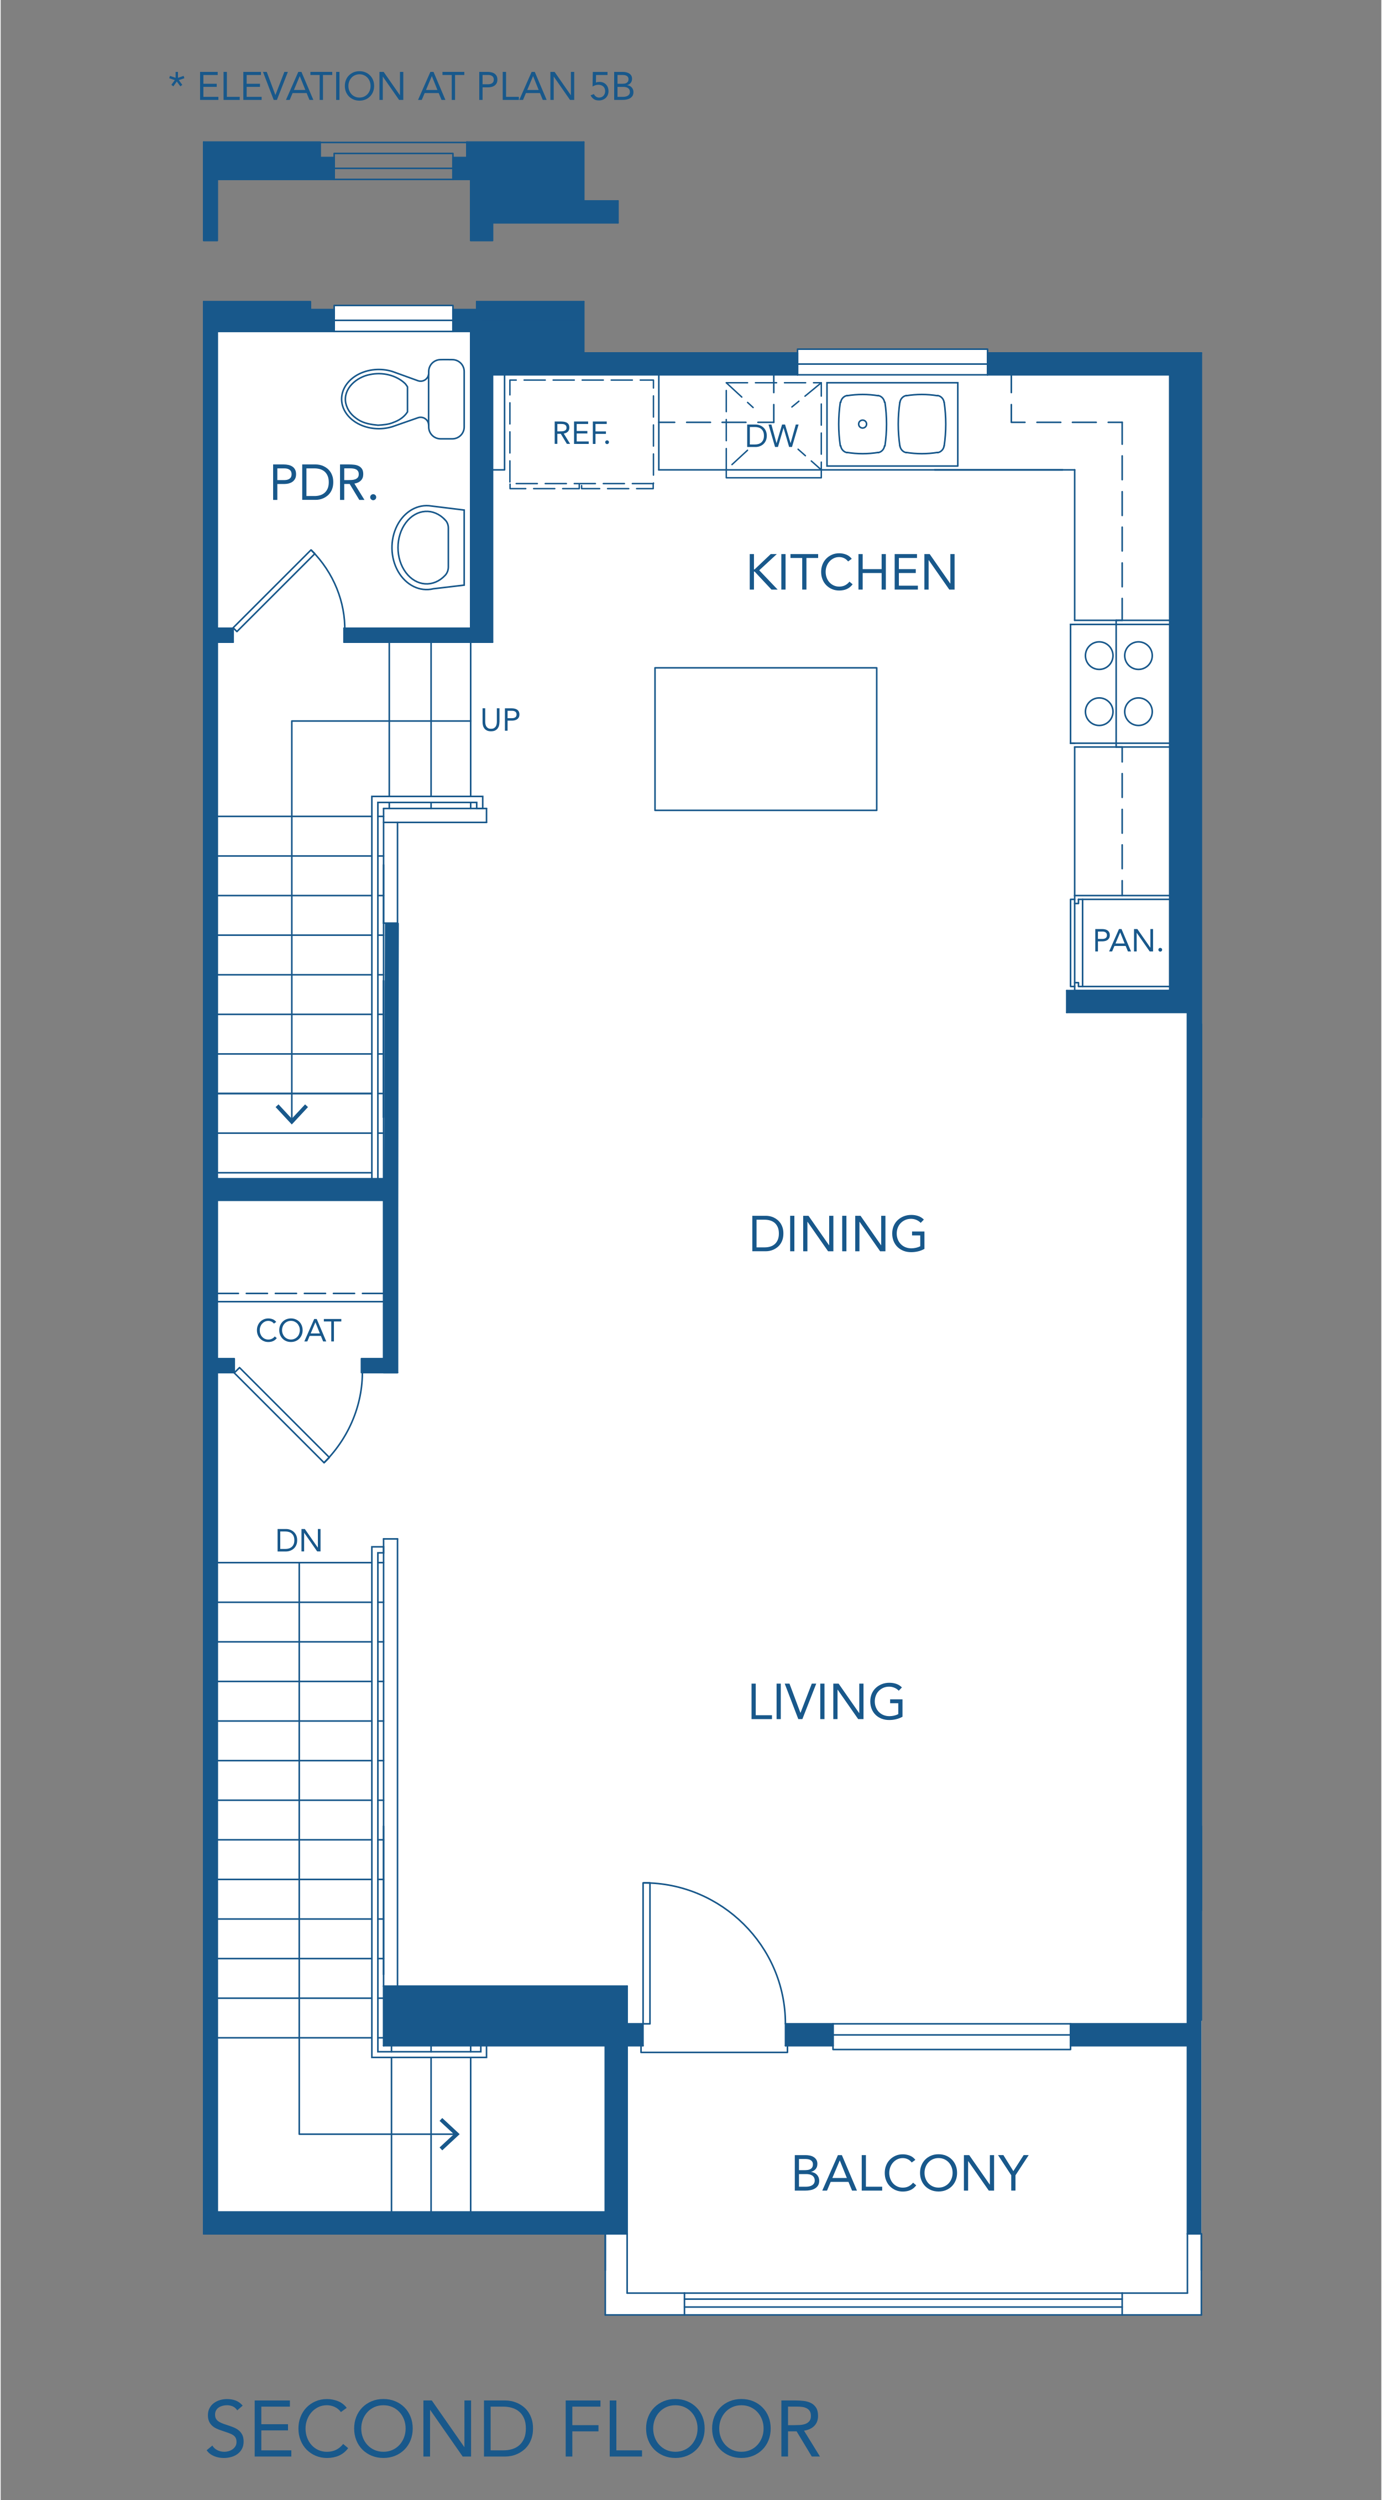 <?xml version="1.0" encoding="UTF-8"?>
<svg xmlns="http://www.w3.org/2000/svg" width="7.27in" height="13.15in" viewBox="0 0 523.09 947.11">
  <rect x="0" y="0" width="523.09" height="947.11" fill="#808080" stroke="none"/>
  <g id="fill">
    <polygon points="78.39 120.64 126.35 120.64 126.35 115.78 171.35 115.78 171.35 119.02 215.67 119.02 215.67 136.23 301.91 136.23 301.91 132.34 373.91 132.34 373.91 135.73 454.91 135.73 454.91 877.09 229.22 877.09 229.22 842.14 78.39 842.14 78.39 120.64" style="fill: #fff;"/>
  </g>
  <g id="new_walls" data-name="new walls">
    <rect x="76.91" y="114.28" width="40.44" height="11.28" style="fill: #18588b;"/>
    <rect x="111.58" y="117.28" width="14.78" height="8.28" style="fill: #18588b;"/>
    <rect x="171.35" y="117.28" width="14.78" height="8.28" style="fill: #18588b;"/>
    <rect x="180.35" y="114.28" width="40.56" height="11.28" style="fill: #18588b;"/>
    <rect x="178.07" y="123.38" width="8.28" height="117.26" style="fill: #18588b;"/>
    <rect x="182.8" y="133.72" width="119.11" height="8.28" style="fill: #18588b;"/>
    <rect x="215.63" y="121.83" width="5.28" height="16.45" style="fill: #18588b;"/>
    <rect x="182.21" y="121.42" width="36.78" height="17.83" style="fill: #18588b;"/>
    <rect x="130.07" y="238" width="56.28" height="5.28" style="fill: #18588b;"/>
    <rect x="79.93" y="238" width="8.14" height="5.28" style="fill: #18588b;"/>
    <rect x="76.91" y="123.38" width="5.16" height="718.76" style="fill: #18588b;"/>
    <rect x="79.49" y="446.56" width="68.22" height="8.16" style="fill: #18588b;"/>
    <polygon points="145.59 349.72 150.87 349.72 150.35 520 145.07 520 145.59 349.72" style="fill: #18588b;"/>
    <rect x="76.91" y="838" width="155.16" height="8.28" style="fill: #18588b;"/>
    <rect x="145.07" y="752.44" width="88.83" height="5.28" style="fill: #18588b;"/>
    <rect x="232.07" y="752.44" width="5.28" height="16.13" style="fill: #18588b;"/>
    <rect x="145.07" y="766.72" width="98.28" height="8.28" style="fill: #18588b;"/>
    <rect x="145.07" y="755.08" width="5.28" height="15.78" style="fill: #18588b;"/>
    <rect x="229.07" y="772" width="8.28" height="74.28" style="fill: #18588b;"/>
    <rect x="148.07" y="755.32" width="85.83" height="16.68" style="fill: #18588b;"/>
    <rect x="297.35" y="766.72" width="18" height="8.28" style="fill: #18588b;"/>
    <rect x="405.35" y="766.72" width="46.48" height="8.28" style="fill: #18588b;"/>
    <rect x="449.63" y="373" width="5.28" height="473.28" style="fill: #18588b;"/>
    <rect x="403.91" y="375.28" width="51" height="8.28" style="fill: #18588b;"/>
    <rect x="442.91" y="137.92" width="12" height="242.98" style="fill: #18588b;"/>
    <rect x="373.91" y="133.72" width="81" height="8.28" style="fill: #18588b;"/>
    <rect x="76.91" y="53.83" width="44.15" height="14.15" style="fill: #18588b;"/>
    <rect x="111.58" y="59.69" width="14.78" height="8.28" style="fill: #18588b;"/>
    <rect x="171.35" y="59.69" width="14.78" height="8.28" style="fill: #18588b;"/>
    <rect x="176.61" y="53.83" width="44.3" height="14.15" style="fill: #18588b;"/>
    <rect x="178.07" y="65.79" width="8.28" height="25.33" style="fill: #18588b;"/>
    <rect x="182.8" y="76.13" width="51.07" height="8.28" style="fill: #18588b;"/>
    <rect x="215.63" y="64.25" width="5.28" height="16.45" style="fill: #18588b;"/>
    <rect x="182.21" y="63.83" width="36.78" height="17.83" style="fill: #18588b;"/>
    <rect x="76.91" y="65.79" width="5.16" height="25.33" style="fill: #18588b;"/>
    <rect x="79.49" y="514.72" width="9" height="5.28" style="fill: #18588b;"/>
    <rect x="136.68" y="514.72" width="13.67" height="5.28" transform="translate(287.03 1034.72) rotate(180)" style="fill: #18588b;"/>
  </g>
  <g id="lines">
    <g>
      <path d="M148.41,161.64c-4.34,1.35-9.24.91-13.09-1.18-3.85-2.09-6.15-5.56-6.15-9.27,0-3.71,2.3-7.18,6.15-9.27,3.85-2.09,8.75-2.53,13.09-1.18l9.81,3.54c.93.28,1.93.11,2.71-.47.78-.58,1.24-1.49,1.24-2.46v-.6c0-2.49,2.01-4.5,4.5-4.5.92-.05,4.44,0,4.44,0,2.49,0,4.5,2.01,4.5,4.5v21c0,2.49-2.01,4.5-4.5,4.5h-4.44c-2.49,0-4.5-2.01-4.5-4.5v-.6c0-.97-.46-1.88-1.24-2.46-.78-.58-1.79-.75-2.71-.47l-9.81,3.42Z" style="fill: none; stroke: #18588b; stroke-linecap: round; stroke-miterlimit: 10; stroke-width: .6px;"/>
      <path d="M154.13,156.05c0-2.44,0-7.05,0-9.48-.27-.48-.84-1.2-.84-1.2-3.42-3.3-8.73-4.47-13.32-3.48-5.03.89-10.3,5.25-9.24,10.8.68,2.92,2.32,4.76,4.8,6.36,2.2,1.39,4.9,1.79,7.44,2.04,1.95-.13,4.06-.27,5.88-1.08,2.12-.75,4.06-2.05,5.28-3.96Z" style="fill: none; stroke: #18588b; stroke-linecap: round; stroke-miterlimit: 10; stroke-width: .6px;"/>
      <line x1="162.13" y1="141.83" x2="162.13" y2="160.99" style="fill: none; stroke: #18588b; stroke-linecap: round; stroke-miterlimit: 10; stroke-width: .6px;"/>
    </g>
    <g>
      <polyline points="88.07 237.83 117.58 208.33 119.02 209.77 89.51 239.27 88.07 237.83" style="fill: none; stroke: #18588b; stroke-linecap: round; stroke-linejoin: round; stroke-width: .6px;"/>
      <path d="M130.37,239.27c.28-11.12-4.2-22.35-12.63-30.78" style="fill: none; stroke: #18588b; stroke-linecap: round; stroke-linejoin: round; stroke-width: .6px;"/>
    </g>
    <g>
      <path d="M163.93,223.06c-5.12,1.22-10.36-1.35-13.34-6.54-2.98-5.19-3.13-12.03-.39-17.41,2.74-5.38,7.86-8.28,13.03-7.4l12.38,1.52v28.44s-11.68,1.38-11.68,1.38Z" style="fill: none; stroke: #18588b; stroke-linecap: round; stroke-miterlimit: 10; stroke-width: .6px;"/>
      <path d="M168.42,196.98c.78.83,1.19,1.9,1.19,3.04v14.76c0,1.14-.41,2.32-1.19,3.16-4.4,4.72-10.95,4.27-14.91-1.03-3.97-5.3-3.97-13.59,0-18.89,3.97-5.3,10.51-5.75,14.91-1.03Z" style="fill: none; stroke: #18588b; stroke-linecap: round; stroke-miterlimit: 10; stroke-width: .6px;"/>
    </g>
    <g>
      <polyline points="172.27 808.52 113.12 808.52 113.12 592" style="fill: none; stroke: #18588b; stroke-linecap: round; stroke-linejoin: round; stroke-width: .6px;"/>
      <polygon points="167.3 802.39 166.28 803.48 171.7 808.52 166.28 813.55 167.3 814.65 173.9 808.52 167.3 802.39" style="fill: #18588b;"/>
    </g>
    <g>
      <polyline points="178.07 273.15 110.3 273.15 110.3 424.38" style="fill: none; stroke: #18588b; stroke-linecap: round; stroke-linejoin: round; stroke-width: .6px;"/>
      <polygon points="104.16 419.41 105.26 418.38 110.29 423.8 115.33 418.38 116.43 419.41 110.29 426 104.16 419.41" style="fill: #18588b;"/>
    </g>
    <g>
      <polyline points="243.39 766.72 243.39 713.32 246 713.32 246 766.72 243.39 766.72" style="fill: none; stroke: #18588b; stroke-linecap: round; stroke-linejoin: round; stroke-width: .6px;"/>
      <path d="M297.31,766.63c0-29.37-24.25-53.32-53.62-53.32" style="fill: none; stroke: #18588b; stroke-linecap: round; stroke-linejoin: round; stroke-width: .6px;"/>
    </g>
    <g>
      <rect x="192.94" y="144" width="54.39" height="39.22" transform="translate(440.26 327.21) rotate(180)" style="fill: none; stroke: #18588b; stroke-dasharray: 8 3; stroke-linecap: round; stroke-linejoin: round; stroke-width: .55px;"/>
      <polyline points="247.22 183.4 247.22 185.12 220.1 185.12 220.1 183.4" style="fill: none; stroke: #18588b; stroke-dasharray: 8 3; stroke-linecap: round; stroke-linejoin: round; stroke-width: .55px;"/>
      <polyline points="219.21 183.4 219.21 185.12 192.99 185.12 192.99 183.4" style="fill: none; stroke: #18588b; stroke-dasharray: 8 3; stroke-linecap: round; stroke-linejoin: round; stroke-width: .55px;"/>
    </g>
    <g>
      <g>
        <polyline points="274.91 178 274.91 181 310.91 181 310.91 178" style="fill: none; stroke: #18588b; stroke-linecap: round; stroke-linejoin: round; stroke-width: .55px;"/>
        <polyline points="282.95 170.58 274.91 178 274.91 166 274.91 157 274.91 145 288.35 145 297.35 145 310.91 145 310.91 157 310.91 166 310.91 178 302.12 170.19" style="fill: none; stroke: #18588b; stroke-dasharray: 8 3; stroke-linecap: round; stroke-linejoin: round; stroke-width: .55px;"/>
      </g>
      <line x1="274.91" y1="145" x2="285.08" y2="154.39" style="fill: none; stroke: #18588b; stroke-dasharray: 8 3; stroke-linecap: round; stroke-linejoin: round; stroke-width: .55px;"/>
      <line x1="310.91" y1="145" x2="299.77" y2="154.18" style="fill: none; stroke: #18588b; stroke-dasharray: 8 3; stroke-linecap: round; stroke-linejoin: round; stroke-width: .55px;"/>
    </g>
    <polyline points="76.91 114.28 117.35 114.28 117.35 117.28" style="fill: none; stroke: #18588b; stroke-linecap: round; stroke-linejoin: round; stroke-width: .6px;"/>
    <line x1="76.91" y1="125.56" x2="76.91" y2="114.28" style="fill: none; stroke: #18588b; stroke-linecap: round; stroke-linejoin: round; stroke-width: .6px;"/>
    <polyline points="405.35 766.72 405.35 776.44 315.35 776.44 315.35 766.72 405.35 766.72" style="fill: none; stroke: #18588b; stroke-linecap: round; stroke-linejoin: round; stroke-width: .6px;"/>
    <line x1="405.35" y1="770.92" x2="315.35" y2="770.92" style="fill: none; stroke: #18588b; stroke-linecap: round; stroke-linejoin: round; stroke-width: .6px;"/>
    <line x1="76.91" y1="846.28" x2="237.35" y2="846.28" style="fill: none; stroke: #18588b; stroke-linecap: round; stroke-linejoin: round; stroke-width: .6px;"/>
    <line x1="82.07" y1="838" x2="229.07" y2="838" style="fill: none; stroke: #18588b; stroke-linecap: round; stroke-linejoin: round; stroke-width: .6px;"/>
    <line x1="403.91" y1="375.28" x2="449.63" y2="375.28" style="fill: none; stroke: #18588b; stroke-linecap: round; stroke-linejoin: round; stroke-width: .6px;"/>
    <line x1="403.91" y1="383.56" x2="449.63" y2="383.56" style="fill: none; stroke: #18588b; stroke-linecap: round; stroke-linejoin: round; stroke-width: .6px;"/>
    <line x1="229.07" y1="877" x2="259.07" y2="877" style="fill: none; stroke: #18588b; stroke-linecap: round; stroke-linejoin: round; stroke-width: .6px;"/>
    <line x1="424.91" y1="877" x2="454.91" y2="877" style="fill: none; stroke: #18588b; stroke-linecap: round; stroke-linejoin: round; stroke-width: .6px;"/>
    <line x1="237.35" y1="868.72" x2="259.07" y2="868.72" style="fill: none; stroke: #18588b; stroke-linecap: round; stroke-linejoin: round; stroke-width: .6px;"/>
    <line x1="424.91" y1="868.72" x2="449.63" y2="868.72" style="fill: none; stroke: #18588b; stroke-linecap: round; stroke-linejoin: round; stroke-width: .6px;"/>
    <line x1="237.35" y1="775" x2="243.35" y2="775" style="fill: none; stroke: #18588b; stroke-linecap: round; stroke-linejoin: round; stroke-width: .6px;"/>
    <line x1="297.35" y1="775" x2="315.35" y2="775" style="fill: none; stroke: #18588b; stroke-linecap: round; stroke-linejoin: round; stroke-width: .6px;"/>
    <line x1="405.35" y1="775" x2="449.63" y2="775" style="fill: none; stroke: #18588b; stroke-linecap: round; stroke-linejoin: round; stroke-width: .6px;"/>
    <line x1="150.35" y1="766.72" x2="232.07" y2="766.72" style="fill: none; stroke: #18588b; stroke-linecap: round; stroke-linejoin: round; stroke-width: .6px;"/>
    <line x1="237.35" y1="766.72" x2="243.35" y2="766.72" style="fill: none; stroke: #18588b; stroke-linecap: round; stroke-linejoin: round; stroke-width: .6px;"/>
    <line x1="297.35" y1="766.72" x2="315.35" y2="766.72" style="fill: none; stroke: #18588b; stroke-linecap: round; stroke-linejoin: round; stroke-width: .6px;"/>
    <line x1="405.35" y1="766.72" x2="449.63" y2="766.72" style="fill: none; stroke: #18588b; stroke-linecap: round; stroke-linejoin: round; stroke-width: .6px;"/>
    <line x1="220.91" y1="133.72" x2="301.91" y2="133.72" style="fill: none; stroke: #18588b; stroke-linecap: round; stroke-linejoin: round; stroke-width: .6px;"/>
    <line x1="373.91" y1="133.72" x2="454.91" y2="133.72" style="fill: none; stroke: #18588b; stroke-linecap: round; stroke-linejoin: round; stroke-width: .6px;"/>
    <line x1="186.35" y1="142" x2="301.91" y2="142" style="fill: none; stroke: #18588b; stroke-linecap: round; stroke-linejoin: round; stroke-width: .6px;"/>
    <line x1="373.91" y1="142" x2="449.63" y2="142" style="fill: none; stroke: #18588b; stroke-linecap: round; stroke-linejoin: round; stroke-width: .6px;"/>
    <line x1="76.91" y1="846.28" x2="76.91" y2="125.56" style="fill: none; stroke: #18588b; stroke-linecap: round; stroke-linejoin: round; stroke-width: .6px;"/>
    <line x1="82.07" y1="838" x2="82.07" y2="520" style="fill: none; stroke: #18588b; stroke-linecap: round; stroke-linejoin: round; stroke-width: .6px;"/>
    <line x1="82.07" y1="446.56" x2="82.07" y2="243.28" style="fill: none; stroke: #18588b; stroke-linecap: round; stroke-linejoin: round; stroke-width: .6px;"/>
    <line x1="82.07" y1="238" x2="82.07" y2="125.56" style="fill: none; stroke: #18588b; stroke-linecap: round; stroke-linejoin: round; stroke-width: .6px;"/>
    <line x1="449.63" y1="846.28" x2="449.63" y2="775" style="fill: none; stroke: #18588b; stroke-linecap: round; stroke-linejoin: round; stroke-width: .6px;"/>
    <line x1="449.63" y1="766.72" x2="449.63" y2="383.56" style="fill: none; stroke: #18588b; stroke-linecap: round; stroke-linejoin: round; stroke-width: .6px;"/>
    <line x1="403.91" y1="383.56" x2="403.91" y2="375.28" style="fill: none; stroke: #18588b; stroke-linecap: round; stroke-linejoin: round; stroke-width: .6px;"/>
    <polyline points="242.61 775 242.61 777.54 298.09 777.54 298.09 775" style="fill: none; stroke: #18588b; stroke-linecap: round; stroke-linejoin: round; stroke-width: .6px;"/>
    <line x1="454.91" y1="846.28" x2="454.91" y2="877" style="fill: none; stroke: #18588b; stroke-linecap: round; stroke-linejoin: round; stroke-width: .6px;"/>
    <line x1="424.91" y1="868.72" x2="424.91" y2="877" style="fill: none; stroke: #18588b; stroke-linecap: round; stroke-linejoin: round; stroke-width: .6px;"/>
    <line x1="449.63" y1="846.28" x2="449.63" y2="868.72" style="fill: none; stroke: #18588b; stroke-linecap: round; stroke-linejoin: round; stroke-width: .6px;"/>
    <line x1="229.07" y1="846.28" x2="229.07" y2="877" style="fill: none; stroke: #18588b; stroke-linecap: round; stroke-linejoin: round; stroke-width: .6px;"/>
    <line x1="259.07" y1="868.72" x2="259.07" y2="877" style="fill: none; stroke: #18588b; stroke-linecap: round; stroke-linejoin: round; stroke-width: .6px;"/>
    <line x1="237.35" y1="846.28" x2="237.35" y2="868.72" style="fill: none; stroke: #18588b; stroke-linecap: round; stroke-linejoin: round; stroke-width: .6px;"/>
    <line x1="422.63" y1="283" x2="424.91" y2="283" style="fill: none; stroke: #18588b; stroke-linecap: round; stroke-miterlimit: 10; stroke-width: .6px;"/>
    <line x1="405.35" y1="281.56" x2="442.91" y2="281.56" style="fill: none; stroke: #18588b; stroke-linecap: round; stroke-miterlimit: 10; stroke-width: .6px;"/>
    <line x1="422.63" y1="235" x2="424.91" y2="235" style="fill: none; stroke: #18588b; stroke-linecap: round; stroke-miterlimit: 10; stroke-width: .6px;"/>
    <line x1="405.35" y1="236.56" x2="442.91" y2="236.56" style="fill: none; stroke: #18588b; stroke-linecap: round; stroke-miterlimit: 10; stroke-width: .6px;"/>
    <path d="M416.21,243.16c-2.88,0-5.22,2.34-5.22,5.22s2.34,5.22,5.22,5.22,5.22-2.34,5.22-5.22-2.34-5.22-5.22-5.22" style="fill: none; stroke: #18588b; stroke-linecap: round; stroke-miterlimit: 10; stroke-width: .6px;"/>
    <path d="M431.09,243.16c-2.88,0-5.22,2.34-5.22,5.22s2.34,5.22,5.22,5.22,5.22-2.34,5.22-5.22-2.34-5.22-5.22-5.22" style="fill: none; stroke: #18588b; stroke-linecap: round; stroke-miterlimit: 10; stroke-width: .6px;"/>
    <path d="M431.09,264.4c-2.88,0-5.22,2.34-5.22,5.22s2.34,5.22,5.22,5.22,5.22-2.34,5.22-5.22-2.34-5.22-5.22-5.22" style="fill: none; stroke: #18588b; stroke-linecap: round; stroke-miterlimit: 10; stroke-width: .6px;"/>
    <path d="M416.21,264.4c-2.88,0-5.22,2.34-5.22,5.22s2.34,5.22,5.22,5.22,5.22-2.34,5.22-5.22-2.34-5.22-5.22-5.22" style="fill: none; stroke: #18588b; stroke-linecap: round; stroke-miterlimit: 10; stroke-width: .6px;"/>
    <line x1="422.63" y1="283" x2="422.63" y2="235" style="fill: none; stroke: #18588b; stroke-linecap: round; stroke-miterlimit: 10; stroke-width: .6px;"/>
    <polyline points="406.91 236.56 405.35 236.56 405.35 281.56 406.91 281.56" style="fill: none; stroke: #18588b; stroke-linecap: round; stroke-miterlimit: 10; stroke-width: .6px;"/>
    <polyline points="406.91 373.72 405.35 373.72 405.35 340.72 406.91 340.72" style="fill: none; stroke: #18588b; stroke-linecap: round; stroke-linejoin: round; stroke-width: .6px;"/>
    <line x1="406.91" y1="339.28" x2="406.91" y2="375.28" style="fill: none; stroke: #18588b; stroke-linecap: round; stroke-linejoin: round; stroke-width: .6px;"/>
    <line x1="408.35" y1="340.72" x2="442.91" y2="340.72" style="fill: none; stroke: #18588b; stroke-linecap: round; stroke-linejoin: round; stroke-width: .6px;"/>
    <line x1="406.91" y1="339.28" x2="442.91" y2="339.28" style="fill: none; stroke: #18588b; stroke-linecap: round; stroke-linejoin: round; stroke-width: .6px;"/>
    <polyline points="406.91 342.28 408.35 342.28 408.35 340.72" style="fill: none; stroke: #18588b; stroke-linecap: round; stroke-linejoin: round; stroke-width: .6px;"/>
    <line x1="406.91" y1="375.28" x2="442.91" y2="375.28" style="fill: none; stroke: #18588b; stroke-linecap: round; stroke-linejoin: round; stroke-width: .6px;"/>
    <polyline points="406.91 372.28 408.35 372.28 408.35 373.72 442.91 373.72" style="fill: none; stroke: #18588b; stroke-linecap: round; stroke-linejoin: round; stroke-width: .6px;"/>
    <line x1="409.91" y1="340.72" x2="409.91" y2="373.72" style="fill: none; stroke: #18588b; stroke-linecap: round; stroke-linejoin: round; stroke-width: .6px;"/>
    <polyline points="362.63 176.56 313.07 176.56 313.07 145 362.63 145 362.63 176.56" style="fill: none; stroke: #18588b; stroke-linecap: round; stroke-miterlimit: 10; stroke-width: .6px;"/>
    <path d="M325.07,160.66c0,.83.67,1.5,1.5,1.5s1.5-.67,1.5-1.5-.67-1.5-1.5-1.5-1.5.67-1.5,1.5" style="fill: none; stroke: #18588b; stroke-linecap: round; stroke-miterlimit: 10; stroke-width: .6px;"/>
    <path d="M332.45,171.48c1.26-.22,2.25-1.26,2.43-2.58" style="fill: none; stroke: #18588b; stroke-linecap: round; stroke-miterlimit: 10; stroke-width: .6px;"/>
    <path d="M335.03,168.91c.8-5.47.8-11.02,0-16.49" style="fill: none; stroke: #18588b; stroke-linecap: round; stroke-miterlimit: 10; stroke-width: .6px;"/>
    <path d="M334.88,152.42c-.19-1.32-1.17-2.36-2.43-2.58" style="fill: none; stroke: #18588b; stroke-linecap: round; stroke-miterlimit: 10; stroke-width: .6px;"/>
    <path d="M332.48,149.92c-3.92-.64-7.91-.64-11.82,0" style="fill: none; stroke: #18588b; stroke-linecap: round; stroke-miterlimit: 10; stroke-width: .6px;"/>
    <path d="M320.7,149.84c-1.26.22-2.25,1.26-2.43,2.58" style="fill: none; stroke: #18588b; stroke-linecap: round; stroke-miterlimit: 10; stroke-width: .6px;"/>
    <path d="M318.11,152.41c-.8,5.47-.8,11.02,0,16.49" style="fill: none; stroke: #18588b; stroke-linecap: round; stroke-miterlimit: 10; stroke-width: .6px;"/>
    <path d="M318.26,168.9c.19,1.32,1.17,2.36,2.43,2.58" style="fill: none; stroke: #18588b; stroke-linecap: round; stroke-miterlimit: 10; stroke-width: .6px;"/>
    <path d="M320.66,171.4c3.92.64,7.91.64,11.82,0" style="fill: none; stroke: #18588b; stroke-linecap: round; stroke-miterlimit: 10; stroke-width: .6px;"/>
    <path d="M340.7,168.9c.19,1.32,1.17,2.36,2.43,2.58" style="fill: none; stroke: #18588b; stroke-linecap: round; stroke-miterlimit: 10; stroke-width: .6px;"/>
    <path d="M340.67,152.41c-.8,5.47-.8,11.02,0,16.49" style="fill: none; stroke: #18588b; stroke-linecap: round; stroke-miterlimit: 10; stroke-width: .6px;"/>
    <path d="M343.14,149.84c-1.26.22-2.25,1.26-2.43,2.58" style="fill: none; stroke: #18588b; stroke-linecap: round; stroke-miterlimit: 10; stroke-width: .6px;"/>
    <path d="M354.92,149.92c-3.92-.64-7.91-.64-11.82,0" style="fill: none; stroke: #18588b; stroke-linecap: round; stroke-miterlimit: 10; stroke-width: .6px;"/>
    <path d="M357.44,152.42c-.19-1.32-1.17-2.36-2.43-2.58" style="fill: none; stroke: #18588b; stroke-linecap: round; stroke-miterlimit: 10; stroke-width: .6px;"/>
    <path d="M357.47,168.91c.8-5.47.8-11.02,0-16.49" style="fill: none; stroke: #18588b; stroke-linecap: round; stroke-miterlimit: 10; stroke-width: .6px;"/>
    <path d="M355.01,171.48c1.26-.22,2.25-1.26,2.43-2.58" style="fill: none; stroke: #18588b; stroke-linecap: round; stroke-miterlimit: 10; stroke-width: .6px;"/>
    <path d="M343.1,171.4c3.92.64,7.91.64,11.82,0" style="fill: none; stroke: #18588b; stroke-linecap: round; stroke-miterlimit: 10; stroke-width: .6px;"/>
    <polyline points="301.91 142 301.91 132.28 373.91 132.28 373.91 142 301.91 142" style="fill: none; stroke: #18588b; stroke-linecap: round; stroke-linejoin: round; stroke-width: .6px;"/>
    <line x1="301.91" y1="137.92" x2="373.91" y2="137.92" style="fill: none; stroke: #18588b; stroke-linecap: round; stroke-linejoin: round; stroke-width: .6px;"/>
    <line x1="424.91" y1="877" x2="259.07" y2="877" style="fill: none; stroke: #18588b; stroke-linecap: round; stroke-linejoin: round; stroke-width: .6px;"/>
    <line x1="424.91" y1="874" x2="259.07" y2="874" style="fill: none; stroke: #18588b; stroke-linecap: round; stroke-miterlimit: 10; stroke-width: .6px;"/>
    <line x1="424.91" y1="871" x2="259.07" y2="871" style="fill: none; stroke: #18588b; stroke-linecap: round; stroke-miterlimit: 10; stroke-width: .6px;"/>
    <line x1="424.91" y1="868.72" x2="259.07" y2="868.72" style="fill: none; stroke: #18588b; stroke-linecap: round; stroke-linejoin: round; stroke-width: .6px;"/>
    <line x1="229.07" y1="838" x2="229.07" y2="775" style="fill: none; stroke: #18588b; stroke-linecap: round; stroke-linejoin: round; stroke-width: .6px;"/>
    <line x1="237.35" y1="846.28" x2="237.35" y2="775" style="fill: none; stroke: #18588b; stroke-linecap: round; stroke-linejoin: round; stroke-width: .6px;"/>
    <line x1="243.35" y1="775" x2="243.35" y2="766.72" style="fill: none; stroke: #18588b; stroke-linecap: round; stroke-linejoin: round; stroke-width: .6px;"/>
    <line x1="297.35" y1="775" x2="297.35" y2="766.72" style="fill: none; stroke: #18588b; stroke-linecap: round; stroke-linejoin: round; stroke-width: .6px;"/>
    <line x1="315.35" y1="775" x2="315.35" y2="766.72" style="fill: none; stroke: #18588b; stroke-linecap: round; stroke-linejoin: round; stroke-width: .6px;"/>
    <line x1="405.35" y1="775" x2="405.35" y2="766.72" style="fill: none; stroke: #18588b; stroke-linecap: round; stroke-linejoin: round; stroke-width: .6px;"/>
    <line x1="449.63" y1="846.28" x2="454.91" y2="846.28" style="fill: none; stroke: #18588b; stroke-linecap: round; stroke-linejoin: round; stroke-width: .6px;"/>
    <line x1="373.91" y1="133.72" x2="373.91" y2="142" style="fill: none; stroke: #18588b; stroke-linecap: round; stroke-linejoin: round; stroke-width: .6px;"/>
    <line x1="301.91" y1="133.72" x2="301.91" y2="142" style="fill: none; stroke: #18588b; stroke-linecap: round; stroke-linejoin: round; stroke-width: .6px;"/>
    <line x1="229.07" y1="846.28" x2="229.07" y2="860.08" style="fill: none; stroke: #18588b; stroke-linecap: round; stroke-linejoin: round; stroke-width: .6px;"/>
    <line x1="454.91" y1="846.28" x2="454.91" y2="860.08" style="fill: none; stroke: #18588b; stroke-linecap: round; stroke-linejoin: round; stroke-width: .6px;"/>
    <line x1="145.07" y1="775" x2="229.07" y2="775" style="fill: none; stroke: #18588b; stroke-linecap: round; stroke-linejoin: round; stroke-width: .6px;"/>
    <polyline points="181.91 775 181.91 777.28 142.91 777.28 142.91 588.28 145.07 588.28 145.07 586 140.63 586 140.63 779.44 184.07 779.44 184.07 775" style="fill: none; stroke: #18588b; stroke-linecap: round; stroke-miterlimit: 10; stroke-width: .6px;"/>
    <line x1="178.07" y1="238" x2="130.07" y2="238" style="fill: none; stroke: #18588b; stroke-linecap: round; stroke-linejoin: round; stroke-width: .6px;"/>
    <line x1="88.07" y1="238" x2="82.07" y2="238" style="fill: none; stroke: #18588b; stroke-linecap: round; stroke-linejoin: round; stroke-width: .6px;"/>
    <line x1="186.35" y1="243.28" x2="130.07" y2="243.28" style="fill: none; stroke: #18588b; stroke-linecap: round; stroke-linejoin: round; stroke-width: .6px;"/>
    <line x1="88.07" y1="243.28" x2="82.07" y2="243.28" style="fill: none; stroke: #18588b; stroke-linecap: round; stroke-linejoin: round; stroke-width: .6px;"/>
    <line x1="184.07" y1="306.28" x2="145.07" y2="306.28" style="fill: none; stroke: #18588b; stroke-linecap: round; stroke-linejoin: round; stroke-width: .6px;"/>
    <line x1="184.07" y1="311.56" x2="145.07" y2="311.56" style="fill: none; stroke: #18588b; stroke-linecap: round; stroke-linejoin: round; stroke-width: .6px;"/>
    <line x1="145.07" y1="309.28" x2="142.91" y2="309.28" style="fill: none; stroke: #18588b; stroke-linecap: round; stroke-linejoin: round; stroke-width: .6px;"/>
    <line x1="140.63" y1="309.28" x2="82.07" y2="309.28" style="fill: none; stroke: #18588b; stroke-linecap: round; stroke-linejoin: round; stroke-width: .6px;"/>
    <line x1="145.07" y1="324.28" x2="142.91" y2="324.28" style="fill: none; stroke: #18588b; stroke-linecap: round; stroke-linejoin: round; stroke-width: .6px;"/>
    <line x1="140.63" y1="324.28" x2="82.07" y2="324.28" style="fill: none; stroke: #18588b; stroke-linecap: round; stroke-linejoin: round; stroke-width: .6px;"/>
    <line x1="145.07" y1="339.28" x2="142.91" y2="339.28" style="fill: none; stroke: #18588b; stroke-linecap: round; stroke-linejoin: round; stroke-width: .6px;"/>
    <line x1="140.63" y1="339.28" x2="82.07" y2="339.28" style="fill: none; stroke: #18588b; stroke-linecap: round; stroke-linejoin: round; stroke-width: .6px;"/>
    <line x1="145.07" y1="354.28" x2="142.91" y2="354.28" style="fill: none; stroke: #18588b; stroke-linecap: round; stroke-linejoin: round; stroke-width: .6px;"/>
    <line x1="140.63" y1="354.28" x2="82.07" y2="354.28" style="fill: none; stroke: #18588b; stroke-linecap: round; stroke-linejoin: round; stroke-width: .6px;"/>
    <line x1="145.07" y1="369.28" x2="142.91" y2="369.28" style="fill: none; stroke: #18588b; stroke-linecap: round; stroke-linejoin: round; stroke-width: .6px;"/>
    <line x1="140.63" y1="369.28" x2="82.07" y2="369.28" style="fill: none; stroke: #18588b; stroke-linecap: round; stroke-linejoin: round; stroke-width: .6px;"/>
    <line x1="145.07" y1="384.28" x2="142.91" y2="384.28" style="fill: none; stroke: #18588b; stroke-linecap: round; stroke-linejoin: round; stroke-width: .6px;"/>
    <line x1="140.63" y1="384.28" x2="82.07" y2="384.28" style="fill: none; stroke: #18588b; stroke-linecap: round; stroke-linejoin: round; stroke-width: .6px;"/>
    <line x1="145.07" y1="399.28" x2="142.91" y2="399.28" style="fill: none; stroke: #18588b; stroke-linecap: round; stroke-linejoin: round; stroke-width: .6px;"/>
    <line x1="140.63" y1="399.28" x2="82.07" y2="399.28" style="fill: none; stroke: #18588b; stroke-linecap: round; stroke-linejoin: round; stroke-width: .6px;"/>
    <line x1="145.07" y1="414.28" x2="142.91" y2="414.28" style="fill: none; stroke: #18588b; stroke-linecap: round; stroke-linejoin: round; stroke-width: .6px;"/>
    <line x1="140.63" y1="414.28" x2="82.07" y2="414.28" style="fill: none; stroke: #18588b; stroke-linecap: round; stroke-linejoin: round; stroke-width: .6px;"/>
    <line x1="145.07" y1="429.28" x2="142.91" y2="429.28" style="fill: none; stroke: #18588b; stroke-linecap: round; stroke-linejoin: round; stroke-width: .6px;"/>
    <line x1="140.63" y1="429.28" x2="82.07" y2="429.28" style="fill: none; stroke: #18588b; stroke-linecap: round; stroke-linejoin: round; stroke-width: .6px;"/>
    <line x1="82.07" y1="514.72" x2="82.07" y2="454.72" style="fill: none; stroke: #18588b; stroke-linecap: round; stroke-linejoin: round; stroke-width: .6px;"/>
    <line x1="178.07" y1="238" x2="178.07" y2="125.56" style="fill: none; stroke: #18588b; stroke-linecap: round; stroke-linejoin: round; stroke-width: .6px;"/>
    <line x1="88.07" y1="243.28" x2="88.07" y2="238" style="fill: none; stroke: #18588b; stroke-linecap: round; stroke-linejoin: round; stroke-width: .6px;"/>
    <line x1="130.07" y1="243.28" x2="130.07" y2="238" style="fill: none; stroke: #18588b; stroke-linecap: round; stroke-linejoin: round; stroke-width: .6px;"/>
    <line x1="145.07" y1="446.56" x2="145.07" y2="349.72" style="fill: none; stroke: #18588b; stroke-linecap: round; stroke-linejoin: round; stroke-width: .6px;"/>
    <line x1="145.07" y1="349.72" x2="145.07" y2="306.28" style="fill: none; stroke: #18588b; stroke-linecap: round; stroke-linejoin: round; stroke-width: .6px;"/>
    <polyline points="145.07 454.72 145.07 520 150.35 520 150.35 349.72" style="fill: none; stroke: #18588b; stroke-linecap: round; stroke-linejoin: round; stroke-width: .6px;"/>
    <line x1="150.35" y1="349.72" x2="150.35" y2="311.56" style="fill: none; stroke: #18588b; stroke-linecap: round; stroke-linejoin: round; stroke-width: .6px;"/>
    <line x1="145.07" y1="775" x2="145.07" y2="752.44" style="fill: none; stroke: #18588b; stroke-linecap: round; stroke-linejoin: round; stroke-width: .6px;"/>
    <line x1="145.07" y1="752.44" x2="145.07" y2="583" style="fill: none; stroke: #18588b; stroke-linecap: round; stroke-linejoin: round; stroke-width: .6px;"/>
    <line x1="150.35" y1="766.72" x2="150.35" y2="757.72" style="fill: none; stroke: #18588b; stroke-linecap: round; stroke-linejoin: round; stroke-width: .6px;"/>
    <line x1="150.35" y1="752.44" x2="150.35" y2="583" style="fill: none; stroke: #18588b; stroke-linecap: round; stroke-linejoin: round; stroke-width: .6px;"/>
    <line x1="148.07" y1="838" x2="148.07" y2="779.44" style="fill: none; stroke: #18588b; stroke-linecap: round; stroke-linejoin: round; stroke-width: .6px;"/>
    <line x1="148.07" y1="777.28" x2="148.07" y2="775" style="fill: none; stroke: #18588b; stroke-linecap: round; stroke-linejoin: round; stroke-width: .6px;"/>
    <line x1="163.07" y1="838" x2="163.07" y2="779.44" style="fill: none; stroke: #18588b; stroke-linecap: round; stroke-linejoin: round; stroke-width: .6px;"/>
    <line x1="163.07" y1="777.28" x2="163.07" y2="775" style="fill: none; stroke: #18588b; stroke-linecap: round; stroke-linejoin: round; stroke-width: .6px;"/>
    <line x1="145.07" y1="772" x2="142.91" y2="772" style="fill: none; stroke: #18588b; stroke-linecap: round; stroke-linejoin: round; stroke-width: .6px;"/>
    <line x1="140.63" y1="772" x2="82.07" y2="772" style="fill: none; stroke: #18588b; stroke-linecap: round; stroke-linejoin: round; stroke-width: .6px;"/>
    <line x1="145.07" y1="757" x2="142.91" y2="757" style="fill: none; stroke: #18588b; stroke-linecap: round; stroke-linejoin: round; stroke-width: .6px;"/>
    <line x1="140.63" y1="757" x2="82.07" y2="757" style="fill: none; stroke: #18588b; stroke-linecap: round; stroke-linejoin: round; stroke-width: .6px;"/>
    <line x1="145.07" y1="742" x2="142.91" y2="742" style="fill: none; stroke: #18588b; stroke-linecap: round; stroke-linejoin: round; stroke-width: .6px;"/>
    <line x1="140.63" y1="742" x2="82.07" y2="742" style="fill: none; stroke: #18588b; stroke-linecap: round; stroke-linejoin: round; stroke-width: .6px;"/>
    <line x1="145.07" y1="727" x2="142.91" y2="727" style="fill: none; stroke: #18588b; stroke-linecap: round; stroke-linejoin: round; stroke-width: .6px;"/>
    <line x1="140.63" y1="727" x2="82.07" y2="727" style="fill: none; stroke: #18588b; stroke-linecap: round; stroke-linejoin: round; stroke-width: .6px;"/>
    <line x1="145.07" y1="682" x2="142.91" y2="682" style="fill: none; stroke: #18588b; stroke-linecap: round; stroke-linejoin: round; stroke-width: .6px;"/>
    <line x1="140.63" y1="682" x2="82.07" y2="682" style="fill: none; stroke: #18588b; stroke-linecap: round; stroke-linejoin: round; stroke-width: .6px;"/>
    <line x1="145.07" y1="667" x2="142.91" y2="667" style="fill: none; stroke: #18588b; stroke-linecap: round; stroke-linejoin: round; stroke-width: .6px;"/>
    <line x1="140.63" y1="667" x2="82.07" y2="667" style="fill: none; stroke: #18588b; stroke-linecap: round; stroke-linejoin: round; stroke-width: .6px;"/>
    <line x1="145.07" y1="652" x2="142.91" y2="652" style="fill: none; stroke: #18588b; stroke-linecap: round; stroke-linejoin: round; stroke-width: .6px;"/>
    <line x1="140.63" y1="652" x2="82.07" y2="652" style="fill: none; stroke: #18588b; stroke-linecap: round; stroke-linejoin: round; stroke-width: .6px;"/>
    <line x1="145.07" y1="637" x2="142.91" y2="637" style="fill: none; stroke: #18588b; stroke-linecap: round; stroke-linejoin: round; stroke-width: .6px;"/>
    <line x1="140.63" y1="637" x2="82.07" y2="637" style="fill: none; stroke: #18588b; stroke-linecap: round; stroke-linejoin: round; stroke-width: .6px;"/>
    <line x1="145.07" y1="622" x2="142.91" y2="622" style="fill: none; stroke: #18588b; stroke-linecap: round; stroke-linejoin: round; stroke-width: .6px;"/>
    <line x1="140.63" y1="622" x2="82.07" y2="622" style="fill: none; stroke: #18588b; stroke-linecap: round; stroke-linejoin: round; stroke-width: .6px;"/>
    <line x1="150.35" y1="583" x2="145.07" y2="583" style="fill: none; stroke: #18588b; stroke-linecap: round; stroke-linejoin: round; stroke-width: .6px;"/>
    <line x1="145.07" y1="454.72" x2="82.07" y2="454.72" style="fill: none; stroke: #18588b; stroke-linecap: round; stroke-linejoin: round; stroke-width: .6px;"/>
    <line x1="150.35" y1="349.72" x2="145.07" y2="349.72" style="fill: none; stroke: #18588b; stroke-linecap: round; stroke-linejoin: round; stroke-width: .6px;"/>
    <line x1="145.07" y1="446.56" x2="82.07" y2="446.56" style="fill: none; stroke: #18588b; stroke-linecap: round; stroke-linejoin: round; stroke-width: .6px;"/>
    <line x1="145.07" y1="712" x2="142.91" y2="712" style="fill: none; stroke: #18588b; stroke-linecap: round; stroke-linejoin: round; stroke-width: .6px;"/>
    <line x1="140.63" y1="712" x2="82.07" y2="712" style="fill: none; stroke: #18588b; stroke-linecap: round; stroke-linejoin: round; stroke-width: .6px;"/>
    <line x1="140.63" y1="697" x2="82.07" y2="697" style="fill: none; stroke: #18588b; stroke-linecap: round; stroke-linejoin: round; stroke-width: .6px;"/>
    <line x1="145.07" y1="607" x2="142.91" y2="607" style="fill: none; stroke: #18588b; stroke-linecap: round; stroke-linejoin: round; stroke-width: .6px;"/>
    <line x1="140.63" y1="607" x2="82.07" y2="607" style="fill: none; stroke: #18588b; stroke-linecap: round; stroke-linejoin: round; stroke-width: .6px;"/>
    <line x1="145.07" y1="592" x2="142.91" y2="592" style="fill: none; stroke: #18588b; stroke-linecap: round; stroke-linejoin: round; stroke-width: .6px;"/>
    <line x1="140.63" y1="592" x2="82.07" y2="592" style="fill: none; stroke: #18588b; stroke-linecap: round; stroke-linejoin: round; stroke-width: .6px;"/>
    <line x1="147.23" y1="306.28" x2="147.23" y2="304" style="fill: none; stroke: #18588b; stroke-linecap: round; stroke-linejoin: round; stroke-width: .6px;"/>
    <line x1="147.23" y1="301.72" x2="147.23" y2="243.28" style="fill: none; stroke: #18588b; stroke-linecap: round; stroke-linejoin: round; stroke-width: .6px;"/>
    <line x1="163.07" y1="306.28" x2="163.07" y2="304" style="fill: none; stroke: #18588b; stroke-linecap: round; stroke-linejoin: round; stroke-width: .6px;"/>
    <line x1="163.07" y1="301.72" x2="163.07" y2="243.28" style="fill: none; stroke: #18588b; stroke-linecap: round; stroke-linejoin: round; stroke-width: .6px;"/>
    <line x1="184.07" y1="311.56" x2="184.07" y2="306.28" style="fill: none; stroke: #18588b; stroke-linecap: round; stroke-linejoin: round; stroke-width: .6px;"/>
    <polyline points="142.91 446.56 142.91 304 180.35 304 180.35 306.28 182.63 306.28 182.63 301.72 140.63 301.72 140.63 446.56" style="fill: none; stroke: #18588b; stroke-linecap: round; stroke-miterlimit: 10; stroke-width: .6px;"/>
    <line x1="178.07" y1="306.28" x2="178.07" y2="304" style="fill: none; stroke: #18588b; stroke-linecap: round; stroke-linejoin: round; stroke-width: .6px;"/>
    <line x1="178.07" y1="301.72" x2="178.07" y2="243.28" style="fill: none; stroke: #18588b; stroke-linecap: round; stroke-linejoin: round; stroke-width: .6px;"/>
    <line x1="145.07" y1="349.72" x2="145.07" y2="327.64" style="fill: none; stroke: #18588b; stroke-linecap: round; stroke-linejoin: round; stroke-width: .6px;"/>
    <line x1="178.07" y1="838" x2="178.07" y2="779.44" style="fill: none; stroke: #18588b; stroke-linecap: round; stroke-linejoin: round; stroke-width: .6px;"/>
    <line x1="178.07" y1="777.28" x2="178.07" y2="775" style="fill: none; stroke: #18588b; stroke-linecap: round; stroke-linejoin: round; stroke-width: .6px;"/>
    <line x1="145.07" y1="752.44" x2="237.35" y2="752.44" style="fill: none; stroke: #18588b; stroke-linecap: round; stroke-linejoin: round; stroke-width: .6px;"/>
    <line x1="150.35" y1="757.72" x2="232.07" y2="757.72" style="fill: none; stroke: #18588b; stroke-linecap: round; stroke-linejoin: round; stroke-width: .6px;"/>
    <line x1="237.35" y1="766.72" x2="237.35" y2="752.44" style="fill: none; stroke: #18588b; stroke-linecap: round; stroke-linejoin: round; stroke-width: .6px;"/>
    <line x1="232.07" y1="766.72" x2="232.07" y2="757.72" style="fill: none; stroke: #18588b; stroke-linecap: round; stroke-linejoin: round; stroke-width: .6px;"/>
    <line x1="406.91" y1="339.28" x2="406.91" y2="283" style="fill: none; stroke: #18588b; stroke-linecap: round; stroke-linejoin: round; stroke-width: .6px;"/>
    <line x1="424.91" y1="339.28" x2="424.91" y2="333.64" style="fill: none; stroke: #18588b; stroke-linecap: round; stroke-linejoin: round; stroke-width: .6px;"/>
    <line x1="424.91" y1="329.08" x2="424.91" y2="320.08" style="fill: none; stroke: #18588b; stroke-linecap: round; stroke-linejoin: round; stroke-width: .6px;"/>
    <line x1="424.91" y1="315.64" x2="424.91" y2="306.64" style="fill: none; stroke: #18588b; stroke-linecap: round; stroke-linejoin: round; stroke-width: .6px;"/>
    <line x1="424.91" y1="302.08" x2="424.91" y2="293.08" style="fill: none; stroke: #18588b; stroke-linecap: round; stroke-linejoin: round; stroke-width: .6px;"/>
    <line x1="424.91" y1="288.64" x2="424.91" y2="283" style="fill: none; stroke: #18588b; stroke-linecap: round; stroke-linejoin: round; stroke-width: .6px;"/>
    <line x1="424.91" y1="235" x2="424.91" y2="226.72" style="fill: none; stroke: #18588b; stroke-linecap: round; stroke-linejoin: round; stroke-width: .6px;"/>
    <line x1="424.91" y1="222.28" x2="424.91" y2="213.28" style="fill: none; stroke: #18588b; stroke-linecap: round; stroke-linejoin: round; stroke-width: .6px;"/>
    <line x1="424.91" y1="208.72" x2="424.91" y2="199.72" style="fill: none; stroke: #18588b; stroke-linecap: round; stroke-linejoin: round; stroke-width: .6px;"/>
    <line x1="424.91" y1="195.28" x2="424.91" y2="186.28" style="fill: none; stroke: #18588b; stroke-linecap: round; stroke-linejoin: round; stroke-width: .6px;"/>
    <line x1="424.91" y1="181.72" x2="424.91" y2="172.72" style="fill: none; stroke: #18588b; stroke-linecap: round; stroke-linejoin: round; stroke-width: .6px;"/>
    <line x1="424.91" y1="168.28" x2="424.91" y2="160" style="fill: none; stroke: #18588b; stroke-linecap: round; stroke-linejoin: round; stroke-width: .6px;"/>
    <line x1="406.91" y1="235" x2="442.91" y2="235" style="fill: none; stroke: #18588b; stroke-linecap: round; stroke-linejoin: round; stroke-width: .6px;"/>
    <line x1="406.91" y1="283" x2="442.91" y2="283" style="fill: none; stroke: #18588b; stroke-linecap: round; stroke-linejoin: round; stroke-width: .6px;"/>
    <line x1="449.63" y1="375.28" x2="449.63" y2="142" style="fill: none; stroke: #18588b; stroke-linecap: round; stroke-linejoin: round; stroke-width: .6px;"/>
    <line x1="448.07" y1="375.28" x2="448.07" y2="142" style="fill: none; stroke: #18588b; stroke-linecap: round; stroke-linejoin: round; stroke-width: .6px;"/>
    <line x1="442.91" y1="375.28" x2="442.91" y2="142" style="fill: none; stroke: #18588b; stroke-linecap: round; stroke-linejoin: round; stroke-width: .6px;"/>
    <line x1="454.91" y1="723.76" x2="454.91" y2="133.72" style="fill: none; stroke: #18588b; stroke-linecap: round; stroke-linejoin: round; stroke-width: .6px;"/>
    <polyline points="247.91 253 331.91 253 331.91 307 247.91 307 247.91 253" style="fill: none; stroke: #18588b; stroke-linecap: round; stroke-linejoin: round; stroke-width: .6px;"/>
    <line x1="249.35" y1="178" x2="406.91" y2="178" style="fill: none; stroke: #18588b; stroke-linecap: round; stroke-linejoin: round; stroke-width: .6px;"/>
    <line x1="249.35" y1="160" x2="255.35" y2="160" style="fill: none; stroke: #18588b; stroke-linecap: round; stroke-linejoin: round; stroke-width: .6px;"/>
    <line x1="259.91" y1="160" x2="268.91" y2="160" style="fill: none; stroke: #18588b; stroke-linecap: round; stroke-linejoin: round; stroke-width: .6px;"/>
    <line x1="273.35" y1="160" x2="282.35" y2="160" style="fill: none; stroke: #18588b; stroke-linecap: round; stroke-linejoin: round; stroke-width: .6px;"/>
    <line x1="286.91" y1="160" x2="292.91" y2="160" style="fill: none; stroke: #18588b; stroke-linecap: round; stroke-linejoin: round; stroke-width: .6px;"/>
    <line x1="406.91" y1="235" x2="406.91" y2="178" style="fill: none; stroke: #18588b; stroke-linecap: round; stroke-linejoin: round; stroke-width: .6px;"/>
    <line x1="382.91" y1="142" x2="382.91" y2="148.72" style="fill: none; stroke: #18588b; stroke-linecap: round; stroke-linejoin: round; stroke-width: .6px;"/>
    <polyline points="382.91 153.28 382.91 160 388.07 160" style="fill: none; stroke: #18588b; stroke-linecap: round; stroke-linejoin: round; stroke-width: .6px;"/>
    <line x1="392.63" y1="160" x2="401.63" y2="160" style="fill: none; stroke: #18588b; stroke-linecap: round; stroke-linejoin: round; stroke-width: .6px;"/>
    <line x1="406.07" y1="160" x2="415.07" y2="160" style="fill: none; stroke: #18588b; stroke-linecap: round; stroke-linejoin: round; stroke-width: .6px;"/>
    <line x1="419.63" y1="160" x2="424.91" y2="160" style="fill: none; stroke: #18588b; stroke-linecap: round; stroke-linejoin: round; stroke-width: .6px;"/>
    <line x1="292.91" y1="142" x2="292.91" y2="148.72" style="fill: none; stroke: #18588b; stroke-linecap: round; stroke-linejoin: round; stroke-width: .6px;"/>
    <line x1="292.91" y1="153.28" x2="292.91" y2="160" style="fill: none; stroke: #18588b; stroke-linecap: round; stroke-linejoin: round; stroke-width: .6px;"/>
    <line x1="249.35" y1="142" x2="249.35" y2="178" style="fill: none; stroke: #18588b; stroke-linecap: round; stroke-linejoin: round; stroke-width: .6px;"/>
    <polyline points="190.91 142 190.91 178 186.35 178" style="fill: none; stroke: #18588b; stroke-linecap: round; stroke-linejoin: round; stroke-width: .6px;"/>
    <line x1="186.35" y1="243.28" x2="186.35" y2="142" style="fill: none; stroke: #18588b; stroke-linecap: round; stroke-linejoin: round; stroke-width: .6px;"/>
    <line x1="117.35" y1="117.28" x2="126.35" y2="117.28" style="fill: none; stroke: #18588b; stroke-linecap: round; stroke-linejoin: round; stroke-width: .6px;"/>
    <line x1="171.35" y1="117.28" x2="180.35" y2="117.28" style="fill: none; stroke: #18588b; stroke-linecap: round; stroke-linejoin: round; stroke-width: .6px;"/>
    <line x1="82.07" y1="125.56" x2="126.35" y2="125.56" style="fill: none; stroke: #18588b; stroke-linecap: round; stroke-linejoin: round; stroke-width: .6px;"/>
    <line x1="171.35" y1="125.56" x2="178.07" y2="125.56" style="fill: none; stroke: #18588b; stroke-linecap: round; stroke-linejoin: round; stroke-width: .6px;"/>
    <polyline points="126.35 125.56 126.35 115.72 171.35 115.72 171.35 125.56 126.35 125.56" style="fill: none; stroke: #18588b; stroke-linecap: round; stroke-linejoin: round; stroke-width: .6px;"/>
    <line x1="126.35" y1="121.36" x2="171.35" y2="121.36" style="fill: none; stroke: #18588b; stroke-linecap: round; stroke-linejoin: round; stroke-width: .6px;"/>
    <line x1="171.35" y1="117.28" x2="171.35" y2="125.56" style="fill: none; stroke: #18588b; stroke-linecap: round; stroke-linejoin: round; stroke-width: .6px;"/>
    <line x1="126.35" y1="117.28" x2="126.35" y2="125.56" style="fill: none; stroke: #18588b; stroke-linecap: round; stroke-linejoin: round; stroke-width: .6px;"/>
    <line x1="220.91" y1="114.28" x2="220.91" y2="133.72" style="fill: none; stroke: #18588b; stroke-linecap: round; stroke-linejoin: round; stroke-width: .6px;"/>
    <line x1="215.63" y1="125.56" x2="215.63" y2="133.72" style="fill: none; stroke: #18588b; stroke-linecap: round; stroke-linejoin: round; stroke-width: .6px;"/>
    <line x1="180.35" y1="114.28" x2="220.91" y2="114.28" style="fill: none; stroke: #18588b; stroke-linecap: round; stroke-linejoin: round; stroke-width: .6px;"/>
    <line x1="186.35" y1="125.56" x2="215.63" y2="125.56" style="fill: none; stroke: #18588b; stroke-linecap: round; stroke-linejoin: round; stroke-width: .6px;"/>
    <line x1="180.35" y1="117.28" x2="180.35" y2="114.28" style="fill: none; stroke: #18588b; stroke-linecap: round; stroke-linejoin: round; stroke-width: .6px;"/>
    <line x1="186.35" y1="133.72" x2="186.35" y2="125.56" style="fill: none; stroke: #18588b; stroke-linecap: round; stroke-linejoin: round; stroke-width: .6px;"/>
    <line x1="215.63" y1="133.72" x2="186.35" y2="133.72" style="fill: none; stroke: #18588b; stroke-linecap: round; stroke-linejoin: round; stroke-width: .6px;"/>
    <line x1="454.91" y1="388" x2="454.91" y2="423.28" style="fill: none; stroke: #18588b; stroke-linecap: round; stroke-miterlimit: 10; stroke-width: .6px;"/>
    <line x1="145.07" y1="371.56" x2="145.07" y2="423.28" style="fill: none; stroke: #18588b; stroke-linecap: round; stroke-miterlimit: 10; stroke-width: .6px;"/>
    <line x1="145.07" y1="371.56" x2="145.07" y2="423.28" style="fill: none; stroke: #18588b; stroke-linecap: round; stroke-miterlimit: 10; stroke-width: .6px;"/>
    <line x1="76.91" y1="442" x2="76.91" y2="405.28" style="fill: none; stroke: #18588b; stroke-linecap: round; stroke-miterlimit: 10; stroke-width: .6px;"/>
    <line x1="140.63" y1="414.28" x2="81.35" y2="414.28" style="fill: none; stroke: #18588b; stroke-linecap: round; stroke-miterlimit: 10; stroke-width: .6px;"/>
    <line x1="145.07" y1="748" x2="145.07" y2="691.84" style="fill: none; stroke: #18588b; stroke-linecap: round; stroke-miterlimit: 10; stroke-width: .6px;"/>
    <line x1="454.91" y1="765.28" x2="454.91" y2="691.84" style="fill: none; stroke: #18588b; stroke-linecap: round; stroke-miterlimit: 10; stroke-width: .6px;"/>
    <line x1="402.35" y1="178" x2="353.87" y2="178" style="fill: none; stroke: #18588b; stroke-linecap: round; stroke-miterlimit: 10; stroke-width: .6px;"/>
    <polyline points="76.91 53.83 121.06 53.83 121.06 59.69" style="fill: none; stroke: #18588b; stroke-linecap: round; stroke-linejoin: round; stroke-width: .6px;"/>
    <line x1="76.91" y1="67.97" x2="76.91" y2="56.69" style="fill: none; stroke: #18588b; stroke-linecap: round; stroke-linejoin: round; stroke-width: .6px;"/>
    <line x1="220.91" y1="76.13" x2="233.87" y2="76.13" style="fill: none; stroke: #18588b; stroke-linecap: round; stroke-linejoin: round; stroke-width: .6px;"/>
    <line x1="186.35" y1="84.41" x2="233.87" y2="84.41" style="fill: none; stroke: #18588b; stroke-linecap: round; stroke-linejoin: round; stroke-width: .6px;"/>
    <polyline points="82.07 67.97 82.07 91.13 76.91 91.13 76.91 53.83" style="fill: none; stroke: #18588b; stroke-linecap: round; stroke-linejoin: round; stroke-width: .6px;"/>
    <line x1="233.87" y1="76.13" x2="233.87" y2="84.41" style="fill: none; stroke: #18588b; stroke-linecap: round; stroke-linejoin: round; stroke-width: .6px;"/>
    <polyline points="186.35 84.41 186.35 91.13 178.07 91.13 178.07 67.97" style="fill: none; stroke: #18588b; stroke-linecap: round; stroke-linejoin: round; stroke-width: .6px;"/>
    <line x1="117.35" y1="59.69" x2="126.35" y2="59.69" style="fill: none; stroke: #18588b; stroke-linecap: round; stroke-linejoin: round; stroke-width: .6px;"/>
    <line x1="171.35" y1="59.69" x2="180.35" y2="59.69" style="fill: none; stroke: #18588b; stroke-linecap: round; stroke-linejoin: round; stroke-width: .6px;"/>
    <line x1="82.07" y1="67.97" x2="126.35" y2="67.97" style="fill: none; stroke: #18588b; stroke-linecap: round; stroke-linejoin: round; stroke-width: .6px;"/>
    <line x1="171.35" y1="67.97" x2="178.07" y2="67.97" style="fill: none; stroke: #18588b; stroke-linecap: round; stroke-linejoin: round; stroke-width: .6px;"/>
    <polyline points="126.35 67.97 126.35 58.13 171.35 58.13 171.35 67.97 126.35 67.97" style="fill: none; stroke: #18588b; stroke-linecap: round; stroke-linejoin: round; stroke-width: .6px;"/>
    <line x1="126.35" y1="63.77" x2="171.35" y2="63.77" style="fill: none; stroke: #18588b; stroke-linecap: round; stroke-linejoin: round; stroke-width: .6px;"/>
    <line x1="171.35" y1="59.69" x2="171.35" y2="67.97" style="fill: none; stroke: #18588b; stroke-linecap: round; stroke-linejoin: round; stroke-width: .6px;"/>
    <line x1="126.35" y1="59.69" x2="126.35" y2="67.97" style="fill: none; stroke: #18588b; stroke-linecap: round; stroke-linejoin: round; stroke-width: .6px;"/>
    <line x1="220.91" y1="53.83" x2="220.91" y2="76.13" style="fill: none; stroke: #18588b; stroke-linecap: round; stroke-linejoin: round; stroke-width: .6px;"/>
    <line x1="215.63" y1="67.97" x2="215.63" y2="76.13" style="fill: none; stroke: #18588b; stroke-linecap: round; stroke-linejoin: round; stroke-width: .6px;"/>
    <line x1="176.61" y1="53.83" x2="220.91" y2="53.83" style="fill: none; stroke: #18588b; stroke-linecap: round; stroke-linejoin: round; stroke-width: .6px;"/>
    <line x1="186.35" y1="67.97" x2="215.63" y2="67.97" style="fill: none; stroke: #18588b; stroke-linecap: round; stroke-linejoin: round; stroke-width: .6px;"/>
    <line x1="176.61" y1="59.69" x2="176.61" y2="53.83" style="fill: none; stroke: #18588b; stroke-linecap: round; stroke-linejoin: round; stroke-width: .6px;"/>
    <line x1="186.35" y1="76.13" x2="186.35" y2="67.97" style="fill: none; stroke: #18588b; stroke-linecap: round; stroke-linejoin: round; stroke-width: .6px;"/>
    <line x1="215.63" y1="76.13" x2="186.35" y2="76.13" style="fill: none; stroke: #18588b; stroke-linecap: round; stroke-linejoin: round; stroke-width: .6px;"/>
    <line x1="145.07" y1="697" x2="142.91" y2="697" style="fill: none; stroke: #18588b; stroke-linecap: round; stroke-linejoin: round; stroke-width: .6px;"/>
    <line x1="140.63" y1="444.28" x2="81.35" y2="444.28" style="fill: none; stroke: #18588b; stroke-linecap: round; stroke-miterlimit: 10; stroke-width: .6px;"/>
    <line x1="117.35" y1="53.97" x2="179.32" y2="53.97" style="fill: none; stroke: #18588b; stroke-linecap: round; stroke-linejoin: round; stroke-width: .6px;"/>
    <line x1="145.07" y1="490.01" x2="80.65" y2="490.01" style="fill: none; stroke: #18588b; stroke-dasharray: 8 3; stroke-linecap: round; stroke-linejoin: round; stroke-width: .6px;"/>
    <line x1="147.97" y1="493.13" x2="79.49" y2="493.13" style="fill: none; stroke: #18588b; stroke-linecap: round; stroke-linejoin: round; stroke-width: .6px;"/>
    <g>
      <polyline points="88.49 520.11 122.52 554.14 124.52 552.15 90.49 518.11 88.49 520.11" style="fill: none; stroke: #18588b; stroke-linecap: round; stroke-linejoin: round; stroke-width: .6px;"/>
      <path d="M122.52,554.14c10.36-10.36,15.41-24.19,14.39-37.66" style="fill: none; stroke: #18588b; stroke-linecap: round; stroke-linejoin: round; stroke-width: .6px;"/>
    </g>
    <polyline points="82.07 520 88.49 520 88.49 514.72 82.07 514.72" style="fill: none; stroke: #18588b; stroke-linecap: round; stroke-linejoin: round; stroke-width: .6px;"/>
    <polyline points="145.68 514.72 136.68 514.72 136.68 520 150.35 520" style="fill: none; stroke: #18588b; stroke-linecap: round; stroke-linejoin: round; stroke-width: .6px;"/>
  </g>
  <g id="text">
    <g>
      <path d="M284.78,460.59h5.17c.44,0,.91.05,1.41.15s.98.26,1.47.48c.49.22.96.51,1.41.87.45.35.84.78,1.19,1.28.34.5.61,1.08.82,1.73s.3,1.39.3,2.21-.1,1.56-.3,2.21c-.2.65-.47,1.23-.82,1.73-.34.5-.74.93-1.19,1.28-.45.36-.92.64-1.41.87-.49.22-.98.38-1.47.48s-.96.15-1.41.15h-5.17v-13.45ZM286.38,472.56h3.04c.77,0,1.49-.1,2.15-.3.66-.2,1.23-.52,1.71-.94.48-.42.86-.97,1.14-1.62.28-.66.42-1.45.42-2.38s-.14-1.72-.42-2.38c-.28-.66-.66-1.2-1.14-1.62-.48-.42-1.05-.74-1.71-.94-.66-.2-1.38-.3-2.15-.3h-3.04v10.49Z" style="fill: #18588b;"/>
      <path d="M299.11,460.59h1.6v13.45h-1.6v-13.45Z" style="fill: #18588b;"/>
      <path d="M304.05,460.59h2.01l7.79,11.17h.04v-11.17h1.6v13.45h-2.01l-7.79-11.17h-.04v11.17h-1.6v-13.45Z" style="fill: #18588b;"/>
      <path d="M318.83,460.59h1.6v13.45h-1.6v-13.45Z" style="fill: #18588b;"/>
      <path d="M323.77,460.59h2.01l7.79,11.17h.04v-11.17h1.6v13.45h-2.01l-7.79-11.17h-.04v11.17h-1.6v-13.45Z" style="fill: #18588b;"/>
      <path d="M349.99,473.13c-.77.43-1.59.75-2.44.95-.86.2-1.72.3-2.59.3-1.05,0-2.01-.17-2.89-.51-.87-.34-1.63-.82-2.27-1.44s-1.14-1.37-1.49-2.23-.53-1.83-.53-2.88.19-2.03.56-2.9c.37-.87.89-1.61,1.55-2.22.66-.61,1.42-1.09,2.3-1.43s1.82-.51,2.83-.51c.89,0,1.74.13,2.56.4s1.55.72,2.19,1.37l-1.2,1.25c-.46-.49-1.01-.87-1.66-1.14-.65-.27-1.32-.4-2-.4-.77,0-1.49.14-2.15.42-.66.28-1.23.67-1.72,1.16-.49.49-.87,1.08-1.14,1.77s-.41,1.43-.41,2.24.14,1.54.41,2.22c.27.68.65,1.28,1.14,1.78s1.07.89,1.76,1.17c.68.28,1.44.42,2.26.42.54,0,1.11-.07,1.71-.2s1.14-.33,1.63-.58v-4.12h-3.1v-1.48h4.69v6.61Z" style="fill: #18588b;"/>
    </g>
    <g>
      <path d="M284.47,637.83h1.6v11.97h6.16v1.48h-7.75v-13.45Z" style="fill: #18588b;"/>
      <path d="M293.97,637.83h1.6v13.45h-1.6v-13.45Z" style="fill: #18588b;"/>
      <path d="M297.06,637.83h1.8l4.14,11.06h.04l4.27-11.06h1.69l-5.26,13.45h-1.54l-5.15-13.45Z" style="fill: #18588b;"/>
      <path d="M310.52,637.83h1.6v13.45h-1.6v-13.45Z" style="fill: #18588b;"/>
      <path d="M315.46,637.83h2.01l7.79,11.17h.04v-11.17h1.6v13.45h-2.01l-7.79-11.17h-.04v11.17h-1.6v-13.45Z" style="fill: #18588b;"/>
      <path d="M341.68,650.37c-.77.43-1.59.75-2.44.95-.86.2-1.72.3-2.59.3-1.05,0-2.01-.17-2.89-.51-.87-.34-1.63-.82-2.27-1.44s-1.14-1.37-1.49-2.23-.53-1.83-.53-2.88.19-2.03.56-2.9c.37-.87.89-1.61,1.55-2.22.66-.61,1.42-1.09,2.3-1.43s1.82-.51,2.83-.51c.89,0,1.74.13,2.56.4s1.55.72,2.19,1.37l-1.2,1.25c-.46-.49-1.01-.87-1.66-1.14-.65-.27-1.32-.4-2-.4-.77,0-1.49.14-2.15.42-.66.28-1.23.67-1.72,1.16-.49.49-.87,1.08-1.14,1.77s-.41,1.43-.41,2.24.14,1.54.41,2.22c.27.68.65,1.28,1.14,1.78s1.07.89,1.76,1.17c.68.28,1.44.42,2.26.42.54,0,1.11-.07,1.71-.2s1.14-.33,1.63-.58v-4.12h-3.1v-1.48h4.69v6.61Z" style="fill: #18588b;"/>
    </g>
    <g>
      <path d="M89.63,913.15c-.42-.68-.98-1.17-1.68-1.49-.7-.31-1.43-.46-2.19-.46-.56,0-1.11.07-1.65.21-.54.14-1.03.35-1.46.63-.43.28-.78.65-1.04,1.11-.26.46-.39,1-.39,1.62,0,.48.08.91.23,1.28.15.37.39.71.73,1.01.34.3.8.58,1.38.84.58.26,1.29.52,2.13.78.82.26,1.61.54,2.38.84.77.3,1.45.68,2.04,1.14s1.06,1.04,1.41,1.72c.35.69.52,1.56.52,2.6s-.21,1.98-.63,2.76c-.42.78-.98,1.42-1.67,1.93-.69.51-1.48.89-2.38,1.14-.9.25-1.83.38-2.79.38-.62,0-1.24-.05-1.86-.16-.62-.11-1.21-.28-1.78-.51-.57-.23-1.11-.53-1.6-.9-.5-.37-.93-.83-1.29-1.37l2.16-1.77c.46.78,1.1,1.37,1.92,1.77.82.4,1.69.6,2.61.6.54,0,1.08-.08,1.63-.24.55-.16,1.04-.39,1.49-.71.44-.31.8-.69,1.08-1.15.28-.46.42-.99.42-1.59,0-.66-.11-1.2-.33-1.61-.22-.41-.56-.76-1.02-1.06-.46-.3-1.04-.57-1.74-.81s-1.52-.52-2.46-.84c-.76-.24-1.46-.51-2.1-.82-.64-.31-1.2-.69-1.67-1.14-.47-.45-.84-.99-1.11-1.62s-.4-1.38-.4-2.26c0-1.02.2-1.91.6-2.67.4-.76.94-1.4,1.62-1.91.68-.51,1.45-.9,2.31-1.16s1.76-.39,2.7-.39c1.2,0,2.29.18,3.28.55.99.37,1.88,1.02,2.66,1.93l-2.07,1.8Z" style="fill: #18588b;"/>
      <path d="M96.23,909.4h13.35v2.34h-10.83v6.66h10.11v2.34h-10.11v7.56h11.37v2.34h-13.89v-21.24Z" style="fill: #18588b;"/>
      <path d="M128.9,913.78c-.64-.86-1.43-1.5-2.37-1.93-.94-.43-1.92-.65-2.94-.65-1.18,0-2.27.24-3.25.72-.99.48-1.85,1.12-2.56,1.94-.72.81-1.28,1.75-1.68,2.82-.4,1.07-.6,2.18-.6,3.34,0,1.24.2,2.4.6,3.47.4,1.07.96,2,1.67,2.79.71.79,1.56,1.42,2.55,1.88.99.46,2.08.69,3.29.69,1.3,0,2.46-.25,3.48-.76,1.02-.51,1.91-1.25,2.67-2.21l1.89,1.59c-.96,1.28-2.12,2.22-3.46,2.82-1.35.6-2.88.9-4.58.9-1.52,0-2.94-.28-4.26-.84-1.32-.56-2.47-1.33-3.44-2.32-.97-.99-1.73-2.17-2.28-3.53-.55-1.36-.82-2.85-.82-4.47s.26-3.02.79-4.38c.53-1.36,1.27-2.54,2.23-3.54.96-1,2.1-1.79,3.42-2.37,1.32-.58,2.77-.87,4.35-.87,1.44,0,2.82.26,4.16.78,1.33.52,2.44,1.37,3.34,2.55l-2.19,1.59Z" style="fill: #18588b;"/>
      <path d="M145.01,931.18c-1.62,0-3.1-.28-4.45-.84-1.35-.56-2.52-1.33-3.51-2.32-.99-.99-1.76-2.17-2.31-3.54-.55-1.37-.82-2.85-.82-4.46s.27-3.08.82-4.46c.55-1.37,1.32-2.55,2.31-3.54.99-.99,2.16-1.77,3.51-2.33,1.35-.56,2.83-.84,4.45-.84s3.11.28,4.46.84c1.35.56,2.52,1.33,3.51,2.33.99.99,1.76,2.17,2.31,3.54.55,1.37.82,2.86.82,4.46s-.27,3.09-.82,4.46c-.55,1.37-1.32,2.55-2.31,3.54-.99.99-2.16,1.76-3.51,2.32-1.35.56-2.83.84-4.46.84ZM145.01,928.84c1.24,0,2.38-.23,3.41-.69,1.03-.46,1.92-1.09,2.65-1.89.74-.8,1.31-1.73,1.73-2.8.41-1.07.62-2.21.62-3.44s-.21-2.36-.62-3.43c-.41-1.07-.99-2-1.73-2.8s-1.62-1.43-2.65-1.89c-1.03-.46-2.17-.69-3.41-.69s-2.38.23-3.4.69c-1.03.46-1.92,1.09-2.65,1.89-.74.8-1.32,1.74-1.73,2.8-.41,1.07-.62,2.22-.62,3.43s.21,2.37.62,3.44c.41,1.07.98,2.01,1.73,2.8.74.8,1.62,1.43,2.65,1.89,1.03.46,2.16.69,3.4.69Z" style="fill: #18588b;"/>
      <path d="M160.16,909.4h3.18l12.3,17.64h.06v-17.64h2.52v21.24h-3.18l-12.3-17.64h-.06v17.64h-2.52v-21.24Z" style="fill: #18588b;"/>
      <path d="M183.11,909.4h8.16c.7,0,1.44.08,2.22.24.78.16,1.56.42,2.33.76.77.35,1.51.81,2.22,1.36.71.56,1.33,1.24,1.88,2.03.54.79.97,1.7,1.29,2.73s.48,2.2.48,3.49-.16,2.47-.48,3.5c-.32,1.03-.75,1.94-1.29,2.73s-1.17,1.47-1.88,2.02c-.71.56-1.45,1.02-2.22,1.37-.77.35-1.54.61-2.33.77-.78.16-1.52.24-2.22.24h-8.16v-21.24ZM185.63,928.3h4.8c1.22,0,2.35-.16,3.39-.48,1.04-.32,1.94-.81,2.7-1.49.76-.67,1.36-1.52,1.8-2.57.44-1.04.66-2.29.66-3.75s-.22-2.71-.66-3.75c-.44-1.04-1.04-1.89-1.8-2.56-.76-.67-1.66-1.16-2.7-1.48-1.04-.32-2.17-.48-3.39-.48h-4.8v16.56Z" style="fill: #18588b;"/>
      <path d="M214.07,909.4h13.17v2.34h-10.65v7.02h9.9v2.34h-9.9v9.54h-2.52v-21.24Z" style="fill: #18588b;"/>
      <path d="M230.75,909.4h2.52v18.9h9.72v2.34h-12.24v-21.24Z" style="fill: #18588b;"/>
      <path d="M255.62,931.18c-1.62,0-3.1-.28-4.45-.84-1.35-.56-2.52-1.33-3.51-2.32-.99-.99-1.76-2.17-2.31-3.54-.55-1.37-.82-2.85-.82-4.46s.27-3.08.82-4.46c.55-1.37,1.32-2.55,2.31-3.54.99-.99,2.16-1.77,3.51-2.33,1.35-.56,2.83-.84,4.45-.84s3.11.28,4.46.84c1.35.56,2.52,1.33,3.51,2.33.99.99,1.76,2.17,2.31,3.54.55,1.37.82,2.86.82,4.46s-.27,3.09-.82,4.46c-.55,1.37-1.32,2.55-2.31,3.54-.99.99-2.16,1.76-3.51,2.32-1.35.56-2.83.84-4.46.84ZM255.62,928.84c1.24,0,2.38-.23,3.41-.69,1.03-.46,1.92-1.09,2.65-1.89.74-.8,1.31-1.73,1.73-2.8.41-1.07.62-2.21.62-3.44s-.21-2.36-.62-3.43c-.41-1.07-.99-2-1.73-2.8s-1.62-1.43-2.65-1.89c-1.03-.46-2.17-.69-3.41-.69s-2.38.23-3.4.69c-1.03.46-1.92,1.09-2.65,1.89-.74.8-1.32,1.74-1.73,2.8-.41,1.07-.62,2.22-.62,3.43s.21,2.37.62,3.44c.41,1.07.98,2.01,1.73,2.8.74.8,1.62,1.43,2.65,1.89,1.03.46,2.16.69,3.4.69Z" style="fill: #18588b;"/>
      <path d="M280.64,931.18c-1.62,0-3.1-.28-4.45-.84-1.35-.56-2.52-1.33-3.51-2.32-.99-.99-1.76-2.17-2.31-3.54-.55-1.37-.82-2.85-.82-4.46s.27-3.08.82-4.46c.55-1.37,1.32-2.55,2.31-3.54.99-.99,2.16-1.77,3.51-2.33,1.35-.56,2.83-.84,4.45-.84s3.11.28,4.46.84c1.35.56,2.52,1.33,3.51,2.33.99.99,1.76,2.17,2.31,3.54.55,1.37.82,2.86.82,4.46s-.27,3.09-.82,4.46c-.55,1.37-1.32,2.55-2.31,3.54-.99.99-2.16,1.76-3.51,2.32-1.35.56-2.83.84-4.46.84ZM280.64,928.84c1.24,0,2.38-.23,3.41-.69,1.03-.46,1.92-1.09,2.65-1.89.74-.8,1.31-1.73,1.73-2.8.41-1.07.62-2.21.62-3.44s-.21-2.36-.62-3.43c-.41-1.07-.99-2-1.73-2.8s-1.62-1.43-2.65-1.89c-1.03-.46-2.17-.69-3.41-.69s-2.38.23-3.4.69c-1.03.46-1.92,1.09-2.65,1.89-.74.8-1.32,1.74-1.73,2.8-.41,1.07-.62,2.22-.62,3.43s.21,2.37.62,3.44c.41,1.07.98,2.01,1.73,2.8.74.8,1.62,1.43,2.65,1.89,1.03.46,2.16.69,3.4.69Z" style="fill: #18588b;"/>
      <path d="M295.79,909.4h5.43c1.02,0,2.04.06,3.05.18,1.01.12,1.91.38,2.71.78.8.4,1.45.99,1.95,1.75s.75,1.81.75,3.13c0,1.56-.47,2.82-1.41,3.78-.94.96-2.24,1.57-3.9,1.83l6.03,9.78h-3.09l-5.76-9.54h-3.24v9.54h-2.52v-21.24ZM298.31,918.76h2.25c.7,0,1.42-.02,2.17-.06s1.44-.17,2.07-.39c.63-.22,1.15-.57,1.56-1.04.41-.47.62-1.14.62-2.03,0-.76-.15-1.37-.45-1.83-.3-.46-.69-.81-1.19-1.06s-1.04-.42-1.65-.5c-.61-.08-1.23-.12-1.84-.12h-3.54v7.02Z" style="fill: #18588b;"/>
    </g>
    <g>
      <path d="M67.18,29.48l2.13-.72.29.87-2.12.72,1.33,1.79-.74.57-1.35-1.84-1.3,1.84-.75-.57,1.3-1.79-2.12-.72.29-.87,2.13.72v-2.24h.9v2.24Z" style="fill: #18588b;"/>
      <path d="M75.55,27.24h6.67v1.17h-5.42v3.33h5.05v1.17h-5.05v3.78h5.68v1.17h-6.94v-10.62Z" style="fill: #18588b;"/>
      <path d="M84.44,27.24h1.26v9.45h4.86v1.17h-6.12v-10.62Z" style="fill: #18588b;"/>
      <path d="M91.94,27.24h6.67v1.17h-5.42v3.33h5.05v1.17h-5.05v3.78h5.68v1.17h-6.94v-10.62Z" style="fill: #18588b;"/>
      <path d="M99.38,27.24h1.42l3.27,8.73h.03l3.38-8.73h1.33l-4.16,10.62h-1.21l-4.06-10.62Z" style="fill: #18588b;"/>
      <path d="M112.76,27.24h1.19l4.51,10.62h-1.47l-1.08-2.61h-5.31l-1.1,2.61h-1.42l4.68-10.62ZM113.33,28.86h-.03l-2.2,5.22h4.33l-2.1-5.22Z" style="fill: #18588b;"/>
      <path d="M125.62,28.41h-3.51v9.45h-1.26v-9.45h-3.51v-1.17h8.28v1.17Z" style="fill: #18588b;"/>
      <path d="M127.1,27.24h1.26v10.62h-1.26v-10.62Z" style="fill: #18588b;"/>
      <path d="M135.94,38.13c-.81,0-1.55-.14-2.23-.42-.67-.28-1.26-.67-1.75-1.16s-.88-1.08-1.16-1.77c-.27-.69-.41-1.43-.41-2.23s.14-1.54.41-2.23c.28-.69.66-1.28,1.16-1.77s1.08-.88,1.75-1.16c.67-.28,1.42-.42,2.23-.42s1.55.14,2.23.42c.67.28,1.26.67,1.75,1.16s.88,1.08,1.16,1.77c.27.68.41,1.43.41,2.23s-.14,1.54-.41,2.23c-.28.68-.66,1.27-1.16,1.77s-1.08.88-1.75,1.16c-.67.28-1.42.42-2.23.42ZM135.94,36.96c.62,0,1.19-.11,1.7-.34.52-.23.96-.54,1.33-.94.37-.4.66-.87.86-1.4.21-.54.31-1.11.31-1.72s-.1-1.18-.31-1.72-.49-1-.86-1.4-.81-.71-1.33-.95c-.51-.23-1.08-.35-1.7-.35s-1.19.12-1.7.35c-.52.23-.96.54-1.33.95s-.66.87-.86,1.4-.31,1.11-.31,1.72.1,1.18.31,1.72c.21.53.49,1,.86,1.4.37.4.81.71,1.33.94.51.23,1.08.34,1.7.34Z" style="fill: #18588b;"/>
      <path d="M143.51,27.24h1.59l6.15,8.82h.03v-8.82h1.26v10.62h-1.59l-6.15-8.82h-.03v8.82h-1.26v-10.62Z" style="fill: #18588b;"/>
      <path d="M162.8,27.24h1.19l4.51,10.62h-1.47l-1.08-2.61h-5.31l-1.1,2.61h-1.42l4.68-10.62ZM163.37,28.86h-.03l-2.2,5.22h4.33l-2.1-5.22Z" style="fill: #18588b;"/>
      <path d="M175.66,28.41h-3.51v9.45h-1.26v-9.45h-3.51v-1.17h8.28v1.17Z" style="fill: #18588b;"/>
      <path d="M181.31,27.24h3.15c.49,0,.96.05,1.4.14.45.09.84.25,1.19.48.34.23.62.53.83.9.2.38.31.84.31,1.39,0,.58-.11,1.06-.33,1.44-.22.38-.5.68-.85.9s-.72.38-1.13.47c-.41.09-.8.13-1.17.13h-2.13v4.77h-1.26v-10.62ZM182.57,31.92h2.13c.63,0,1.14-.14,1.54-.43.4-.29.59-.73.59-1.33s-.2-1.04-.59-1.33c-.39-.29-.91-.43-1.54-.43h-2.13v3.51Z" style="fill: #18588b;"/>
      <path d="M190.21,27.24h1.26v9.45h4.86v1.17h-6.12v-10.62Z" style="fill: #18588b;"/>
      <path d="M201.16,27.24h1.19l4.51,10.62h-1.47l-1.08-2.61h-5.31l-1.1,2.61h-1.42l4.68-10.62ZM201.73,28.86h-.03l-2.2,5.22h4.33l-2.1-5.22Z" style="fill: #18588b;"/>
      <path d="M208.27,27.24h1.59l6.15,8.82h.03v-8.82h1.26v10.62h-1.59l-6.15-8.82h-.03v8.82h-1.26v-10.62Z" style="fill: #18588b;"/>
      <path d="M229.9,28.41h-4.33l-.04,2.87c.2-.1.42-.17.67-.2s.48-.05.7-.05c.51,0,.97.09,1.39.26.42.18.77.42,1.07.74.3.31.53.68.69,1.11.16.43.24.89.24,1.39,0,.53-.09,1.01-.28,1.45-.18.43-.44.81-.76,1.11s-.71.54-1.16.71c-.44.17-.93.25-1.45.25-.81,0-1.46-.17-1.96-.53-.5-.35-.89-.82-1.18-1.41l1.26-.48c.18.4.44.72.79.97.34.25.74.37,1.19.37.32,0,.62-.06.89-.17.27-.12.51-.28.72-.5s.37-.47.49-.77c.12-.3.18-.63.18-1.01s-.07-.73-.2-1.03-.32-.55-.55-.76c-.24-.2-.51-.36-.83-.46s-.67-.16-1.04-.16-.73.06-1.11.19c-.38.12-.73.28-1.05.47l.1-5.52h5.57v1.17Z" style="fill: #18588b;"/>
      <path d="M232.45,27.24h3.24c.44,0,.87.04,1.29.14.42.09.79.24,1.12.44s.6.47.8.8.31.74.31,1.23c0,.62-.17,1.13-.5,1.54-.33.41-.79.69-1.36.86v.03c.34.03.66.12.95.26s.55.33.76.56.38.5.5.8c.12.31.18.63.18.98,0,.59-.12,1.08-.37,1.46-.25.38-.57.68-.96.91-.4.22-.84.38-1.33.47-.5.09-.99.13-1.48.13h-3.17v-10.62ZM233.71,31.74h1.74c.3,0,.59-.02.88-.06.29-.04.54-.12.77-.25.23-.12.42-.3.56-.53.14-.22.21-.52.21-.89,0-.33-.07-.6-.2-.8s-.3-.37-.52-.49c-.21-.12-.46-.2-.74-.25-.27-.04-.55-.07-.83-.07h-1.88v3.33ZM233.71,36.69h2.13c.31,0,.62-.03.92-.1.3-.06.58-.17.82-.31.25-.15.44-.34.59-.57.15-.23.23-.52.23-.86,0-.37-.07-.68-.22-.93-.15-.25-.33-.45-.57-.6s-.5-.25-.81-.31c-.31-.06-.62-.09-.94-.09h-2.16v3.78Z" style="fill: #18588b;"/>
    </g>
    <g>
      <path d="M414.72,351.96h2.52c.39,0,.77.04,1.12.11.36.08.67.2.95.38.28.18.5.42.66.72.16.3.25.67.25,1.11,0,.46-.09.85-.26,1.15-.18.3-.4.54-.68.72-.28.18-.58.3-.91.37-.33.07-.64.11-.94.11h-1.7v3.82h-1.01v-8.5ZM415.73,355.71h1.7c.5,0,.91-.11,1.23-.34.32-.23.47-.58.47-1.06s-.16-.83-.47-1.06c-.32-.23-.73-.34-1.23-.34h-1.7v2.81Z" style="fill: #18588b;"/>
      <path d="M423.71,351.96h.95l3.61,8.5h-1.18l-.86-2.09h-4.25l-.88,2.09h-1.14l3.74-8.5ZM424.16,353.26h-.02l-1.76,4.18h3.47l-1.68-4.18Z" style="fill: #18588b;"/>
      <path d="M429.39,351.96h1.27l4.92,7.06h.02v-7.06h1.01v8.5h-1.27l-4.92-7.06h-.02v7.06h-1.01v-8.5Z" style="fill: #18588b;"/>
      <path d="M439.34,359.09c.2,0,.37.07.51.21.14.14.21.31.21.51s-.07.37-.22.51c-.15.14-.31.21-.5.21s-.35-.07-.5-.21c-.15-.14-.22-.31-.22-.51s.07-.37.21-.51c.14-.14.31-.21.51-.21Z" style="fill: #18588b;"/>
    </g>
    <g>
      <path d="M188.97,273.59c0,.46-.06.9-.17,1.32s-.3.78-.55,1.1c-.25.32-.58.57-.99.76-.41.19-.9.28-1.49.28s-1.08-.09-1.49-.28c-.41-.19-.74-.44-.99-.76-.25-.32-.44-.68-.55-1.1-.12-.42-.17-.86-.17-1.32v-5.26h1.01v5.11c0,.34.04.68.11,1,.07.32.19.6.36.85s.39.45.67.59c.28.15.63.22,1.06.22s.78-.07,1.06-.22c.28-.15.5-.35.67-.59s.29-.53.36-.85c.07-.32.11-.65.11-1v-5.11h1.01v5.26Z" style="fill: #18588b;"/>
      <path d="M191.04,268.34h2.52c.39,0,.77.04,1.12.11.36.08.67.2.95.38.28.18.5.42.66.72.16.3.25.67.25,1.11,0,.46-.09.85-.26,1.15-.18.3-.4.54-.68.72-.28.18-.58.3-.91.37-.33.07-.64.11-.94.11h-1.7v3.82h-1.01v-8.5ZM192.05,272.08h1.7c.5,0,.91-.11,1.23-.34.32-.23.47-.58.47-1.06s-.16-.83-.47-1.06c-.32-.23-.73-.34-1.23-.34h-1.7v2.81Z" style="fill: #18588b;"/>
    </g>
    <g>
      <path d="M104.91,579.25h3.26c.28,0,.58.03.89.1.31.06.62.17.93.31.31.14.6.32.89.55.28.22.53.49.75.81s.39.68.52,1.09.19.88.19,1.4-.06.99-.19,1.4-.3.78-.52,1.09c-.22.32-.47.59-.75.81-.28.22-.58.41-.89.55-.31.14-.62.24-.93.31-.31.06-.61.1-.89.1h-3.26v-8.5ZM105.92,586.81h1.92c.49,0,.94-.06,1.36-.19.42-.13.78-.33,1.08-.59.3-.27.54-.61.72-1.03.18-.42.26-.92.26-1.5s-.09-1.08-.26-1.5c-.18-.42-.42-.76-.72-1.03-.3-.27-.66-.47-1.08-.59-.42-.13-.87-.19-1.36-.19h-1.92v6.62Z" style="fill: #18588b;"/>
      <path d="M113.96,579.25h1.27l4.92,7.06h.02v-7.06h1.01v8.5h-1.27l-4.92-7.06h-.02v7.06h-1.01v-8.5Z" style="fill: #18588b;"/>
    </g>
    <g>
      <path d="M300.87,816.45h4.1c.56,0,1.1.06,1.63.17.53.11,1.01.3,1.42.56s.76.6,1.02,1.02.39.94.39,1.56c0,.79-.21,1.44-.64,1.95-.42.51-1,.88-1.72,1.09v.04c.43.04.83.15,1.21.33.37.18.7.42.97.71.27.29.48.63.64,1.02.15.39.23.8.23,1.24,0,.75-.16,1.36-.46,1.84-.31.48-.72.86-1.22,1.15-.5.29-1.06.48-1.69.6s-1.25.17-1.87.17h-4.01v-13.45ZM302.47,822.15h2.2c.38,0,.75-.03,1.11-.08.36-.05.69-.15.98-.31.29-.16.53-.38.7-.67.18-.29.27-.66.27-1.13,0-.42-.08-.76-.25-1.02-.17-.26-.38-.47-.66-.62-.27-.15-.58-.26-.93-.31s-.7-.09-1.05-.09h-2.38v4.22ZM302.47,828.42h2.7c.39,0,.78-.04,1.17-.12.39-.08.73-.21,1.04-.4.31-.18.56-.42.75-.72.19-.3.29-.66.29-1.09,0-.47-.09-.86-.28-1.18-.18-.32-.42-.57-.72-.76-.3-.19-.64-.32-1.03-.4s-.78-.11-1.19-.11h-2.74v4.79Z" style="fill: #18588b;"/>
      <path d="M317.21,816.45h1.5l5.72,13.45h-1.86l-1.37-3.31h-6.73l-1.39,3.31h-1.8l5.93-13.45ZM317.93,818.5h-.04l-2.79,6.61h5.49l-2.66-6.61Z" style="fill: #18588b;"/>
      <path d="M326.22,816.45h1.6v11.97h6.16v1.48h-7.75v-13.45Z" style="fill: #18588b;"/>
      <path d="M345.14,819.22c-.41-.54-.91-.95-1.5-1.23s-1.22-.41-1.86-.41c-.75,0-1.43.15-2.06.46-.63.3-1.17.71-1.62,1.22-.46.51-.81,1.11-1.06,1.79-.25.68-.38,1.38-.38,2.12,0,.79.13,1.52.38,2.2.25.68.6,1.27,1.05,1.77.45.5.99.9,1.62,1.19.63.29,1.32.44,2.08.44.82,0,1.56-.16,2.2-.48.65-.32,1.21-.79,1.69-1.4l1.2,1.01c-.61.81-1.34,1.41-2.19,1.79-.86.38-1.82.57-2.9.57-.96,0-1.86-.18-2.7-.53-.84-.36-1.56-.85-2.18-1.47s-1.1-1.37-1.44-2.23c-.35-.86-.52-1.81-.52-2.83s.17-1.91.5-2.77.81-1.61,1.42-2.24c.61-.63,1.33-1.13,2.17-1.5.84-.37,1.75-.55,2.76-.55.91,0,1.79.17,2.63.49s1.55.87,2.12,1.61l-1.39,1.01Z" style="fill: #18588b;"/>
      <path d="M355.34,830.24c-1.03,0-1.97-.18-2.82-.53-.86-.36-1.6-.85-2.22-1.47s-1.12-1.38-1.46-2.24c-.35-.87-.52-1.81-.52-2.82s.17-1.95.52-2.82c.35-.87.84-1.62,1.46-2.24s1.37-1.12,2.22-1.47c.85-.36,1.8-.53,2.82-.53s1.97.18,2.82.53c.86.35,1.6.85,2.22,1.47s1.11,1.37,1.46,2.24c.35.87.52,1.81.52,2.82s-.17,1.96-.52,2.82c-.35.87-.84,1.62-1.46,2.24s-1.37,1.12-2.22,1.47c-.85.35-1.79.53-2.82.53ZM355.34,828.76c.79,0,1.5-.14,2.16-.44.65-.29,1.21-.69,1.68-1.2.47-.51.83-1.1,1.09-1.78s.39-1.4.39-2.18-.13-1.5-.39-2.17-.62-1.27-1.09-1.78c-.47-.51-1.03-.91-1.68-1.2s-1.37-.44-2.16-.44-1.5.15-2.16.44-1.21.69-1.68,1.2c-.47.51-.83,1.1-1.09,1.78s-.39,1.4-.39,2.17.13,1.5.39,2.18.62,1.27,1.09,1.78c.47.51,1.03.91,1.68,1.2.65.29,1.37.44,2.16.44Z" style="fill: #18588b;"/>
      <path d="M364.94,816.45h2.01l7.79,11.17h.04v-11.17h1.6v13.45h-2.01l-7.79-11.17h-.04v11.17h-1.6v-13.45Z" style="fill: #18588b;"/>
      <path d="M382.89,824.1l-5.02-7.66h2.03l3.78,6.08,3.9-6.08h1.92l-5.02,7.66v5.79h-1.6v-5.79Z" style="fill: #18588b;"/>
    </g>
    <g>
      <path d="M283.8,209.91h1.6v5.81h.23l6.12-5.81h2.3l-6.65,6.14,6.97,7.31h-2.34l-6.4-6.84h-.23v6.84h-1.6v-13.45Z" style="fill: #18588b;"/>
      <path d="M295.77,209.91h1.6v13.45h-1.6v-13.45Z" style="fill: #18588b;"/>
      <path d="M309.73,211.39h-4.45v11.97h-1.6v-11.97h-4.45v-1.48h10.49v1.48Z" style="fill: #18588b;"/>
      <path d="M321.04,212.68c-.41-.54-.91-.95-1.5-1.23s-1.22-.41-1.86-.41c-.75,0-1.43.15-2.06.46-.63.3-1.17.71-1.62,1.22-.46.51-.81,1.11-1.06,1.79-.25.68-.38,1.38-.38,2.12,0,.79.13,1.52.38,2.2.25.68.6,1.27,1.05,1.77.45.5.99.9,1.62,1.19.63.29,1.32.44,2.08.44.82,0,1.56-.16,2.2-.48.65-.32,1.21-.79,1.69-1.4l1.2,1.01c-.61.81-1.34,1.41-2.19,1.79-.86.38-1.82.57-2.9.57-.96,0-1.86-.18-2.7-.53-.84-.36-1.56-.85-2.18-1.47s-1.1-1.37-1.44-2.23c-.35-.86-.52-1.81-.52-2.83s.17-1.91.5-2.77.81-1.61,1.42-2.24c.61-.63,1.33-1.13,2.17-1.5.84-.37,1.75-.55,2.76-.55.91,0,1.79.17,2.63.49s1.55.87,2.12,1.61l-1.39,1.01Z" style="fill: #18588b;"/>
      <path d="M324.99,209.91h1.6v5.7h7.18v-5.7h1.6v13.45h-1.6v-6.27h-7.18v6.27h-1.6v-13.45Z" style="fill: #18588b;"/>
      <path d="M338.71,209.91h8.46v1.48h-6.86v4.22h6.4v1.48h-6.4v4.79h7.2v1.48h-8.8v-13.45Z" style="fill: #18588b;"/>
      <path d="M349.97,209.91h2.01l7.79,11.17h.04v-11.17h1.6v13.45h-2.01l-7.79-11.17h-.04v11.17h-1.6v-13.45Z" style="fill: #18588b;"/>
    </g>
    <g>
      <path d="M103.22,175.95h3.99c.62,0,1.21.06,1.78.18.56.12,1.06.32,1.5.61.44.29.79.67,1.04,1.14s.39,1.06.39,1.76c0,.73-.14,1.34-.42,1.82-.28.48-.64.86-1.07,1.14-.44.28-.92.47-1.43.59-.52.11-1.01.17-1.48.17h-2.7v6.04h-1.6v-13.45ZM104.82,181.88h2.7c.8,0,1.45-.18,1.95-.54.5-.36.75-.92.75-1.68s-.25-1.32-.75-1.68c-.5-.36-1.15-.54-1.95-.54h-2.7v4.45Z" style="fill: #18588b;"/>
      <path d="M114.24,175.95h5.17c.44,0,.91.05,1.41.15s.98.26,1.47.48c.49.22.96.51,1.41.86.45.36.84.78,1.19,1.28.34.5.61,1.08.82,1.73s.3,1.39.3,2.21-.1,1.56-.3,2.21c-.2.65-.47,1.23-.82,1.73-.34.5-.74.93-1.19,1.28-.45.35-.92.64-1.41.86-.49.22-.98.38-1.47.48s-.96.15-1.41.15h-5.17v-13.45ZM115.84,187.92h3.04c.77,0,1.49-.1,2.15-.3.66-.2,1.23-.52,1.71-.94.48-.42.86-.97,1.14-1.62.28-.66.42-1.45.42-2.38s-.14-1.72-.42-2.38c-.28-.66-.66-1.2-1.14-1.62s-1.05-.74-1.71-.94c-.66-.2-1.38-.3-2.15-.3h-3.04v10.49Z" style="fill: #18588b;"/>
      <path d="M128.57,175.95h3.44c.65,0,1.29.04,1.93.11s1.21.24,1.72.49.92.62,1.24,1.11c.32.49.47,1.15.47,1.99,0,.99-.3,1.79-.89,2.39-.6.61-1.42,1-2.47,1.16l3.82,6.19h-1.96l-3.65-6.04h-2.05v6.04h-1.6v-13.45ZM130.16,181.88h1.43c.44,0,.9-.01,1.38-.04.48-.03.91-.11,1.31-.25.4-.14.73-.36.99-.66.26-.3.39-.72.39-1.28,0-.48-.09-.87-.29-1.16-.19-.29-.44-.52-.75-.67s-.66-.26-1.04-.31c-.39-.05-.78-.08-1.17-.08h-2.24v4.45Z" style="fill: #18588b;"/>
      <path d="M141.14,187.23c.32,0,.59.11.81.33.22.22.33.49.33.81s-.12.59-.35.81c-.23.22-.5.33-.79.33s-.55-.11-.79-.33c-.23-.22-.35-.49-.35-.81s.11-.59.33-.81.49-.33.81-.33Z" style="fill: #18588b;"/>
    </g>
    <g>
      <path d="M209.9,159.68h2.17c.41,0,.81.02,1.22.07.4.05.77.15,1.09.31.32.16.58.39.78.7.2.31.3.73.3,1.25,0,.62-.19,1.13-.56,1.51-.38.38-.9.63-1.56.73l2.41,3.91h-1.24l-2.3-3.82h-1.3v3.82h-1.01v-8.5ZM210.91,163.42h.9c.28,0,.57,0,.87-.02.3-.02.58-.07.83-.16.25-.09.46-.22.62-.41.16-.19.25-.46.25-.81,0-.3-.06-.55-.18-.73s-.28-.33-.47-.43c-.2-.1-.42-.17-.66-.2-.24-.03-.49-.05-.74-.05h-1.42v2.81Z" style="fill: #18588b;"/>
      <path d="M217.23,159.68h5.34v.94h-4.33v2.66h4.04v.94h-4.04v3.02h4.55v.94h-5.56v-8.5Z" style="fill: #18588b;"/>
      <path d="M224.35,159.68h5.27v.94h-4.26v2.81h3.96v.94h-3.96v3.82h-1.01v-8.5Z" style="fill: #18588b;"/>
      <path d="M229.75,166.81c.2,0,.37.07.51.21.14.14.21.31.21.51s-.07.37-.22.51c-.15.14-.31.21-.5.21s-.35-.07-.5-.21c-.15-.14-.22-.31-.22-.51s.07-.37.21-.51c.14-.14.31-.21.51-.21Z" style="fill: #18588b;"/>
    </g>
    <g>
      <path d="M282.83,160.83h3.26c.28,0,.58.03.89.1.31.06.62.17.93.31s.6.32.89.55c.28.22.53.49.75.81.22.32.39.68.52,1.09.13.41.19.88.19,1.4s-.06.99-.19,1.4c-.13.41-.3.78-.52,1.09-.22.32-.47.59-.75.81-.28.22-.58.41-.89.55s-.62.24-.93.31c-.31.06-.61.1-.89.1h-3.26v-8.5ZM283.84,168.39h1.92c.49,0,.94-.06,1.36-.19.42-.13.78-.33,1.08-.59.3-.27.54-.61.72-1.03s.26-.92.26-1.5-.09-1.08-.26-1.5-.42-.76-.72-1.03c-.3-.27-.66-.47-1.08-.59-.42-.13-.87-.19-1.36-.19h-1.92v6.62Z" style="fill: #18588b;"/>
      <path d="M290.89,160.83h1.12l1.93,7.06h.02l2.09-7.06h1.13l2.08,7.06h.02l1.97-7.06h1.06l-2.5,8.5h-1.09l-2.1-7.2h-.02l-2.11,7.2h-1.1l-2.48-8.5Z" style="fill: #18588b;"/>
    </g>
    <g>
      <path d="M103.52,501.44c-.26-.34-.57-.6-.95-.77s-.77-.26-1.18-.26c-.47,0-.91.1-1.3.29-.4.19-.74.45-1.03.77-.29.32-.51.7-.67,1.13-.16.43-.24.88-.24,1.34,0,.5.08.96.24,1.39s.38.8.67,1.12c.28.32.62.57,1.02.75.4.18.83.28,1.31.28.52,0,.98-.1,1.39-.31.41-.2.76-.5,1.07-.88l.76.64c-.38.51-.85.89-1.39,1.13-.54.24-1.15.36-1.83.36-.61,0-1.18-.11-1.7-.34-.53-.22-.99-.53-1.37-.93-.39-.4-.69-.87-.91-1.41-.22-.54-.33-1.14-.33-1.79s.11-1.21.32-1.75c.21-.54.51-1.02.89-1.42.38-.4.84-.71,1.37-.95.53-.23,1.11-.35,1.74-.35.58,0,1.13.1,1.66.31s.98.55,1.34,1.02l-.88.63Z" style="fill: #18588b;"/>
      <path d="M109.97,508.41c-.65,0-1.24-.11-1.78-.34-.54-.22-1.01-.53-1.4-.93s-.7-.87-.92-1.42c-.22-.55-.33-1.14-.33-1.78s.11-1.23.33-1.78c.22-.55.53-1.02.92-1.42.4-.4.86-.71,1.4-.93.54-.22,1.13-.34,1.78-.34s1.24.11,1.78.34c.54.22,1.01.53,1.4.93.4.4.7.87.92,1.42.22.55.33,1.14.33,1.78s-.11,1.23-.33,1.78c-.22.55-.53,1.02-.92,1.42-.4.4-.86.71-1.4.93-.54.22-1.13.34-1.78.34ZM109.97,507.47c.5,0,.95-.09,1.36-.28.41-.18.77-.44,1.06-.76.3-.32.53-.69.69-1.12s.25-.89.25-1.38-.08-.95-.25-1.37-.39-.8-.69-1.12c-.3-.32-.65-.57-1.06-.76-.41-.18-.87-.28-1.36-.28s-.95.09-1.36.28c-.41.18-.77.44-1.06.76-.3.32-.53.7-.69,1.12s-.25.89-.25,1.37.08.95.25,1.38.39.8.69,1.12c.3.32.65.57,1.06.76.41.18.87.28,1.36.28Z" style="fill: #18588b;"/>
      <path d="M118.79,499.69h.95l3.61,8.5h-1.18l-.86-2.09h-4.25l-.88,2.09h-1.14l3.74-8.5ZM119.24,500.99h-.02l-1.76,4.18h3.47l-1.68-4.18Z" style="fill: #18588b;"/>
      <path d="M129.07,500.63h-2.81v7.56h-1.01v-7.56h-2.81v-.94h6.62v.94Z" style="fill: #18588b;"/>
    </g>
  </g>
</svg>